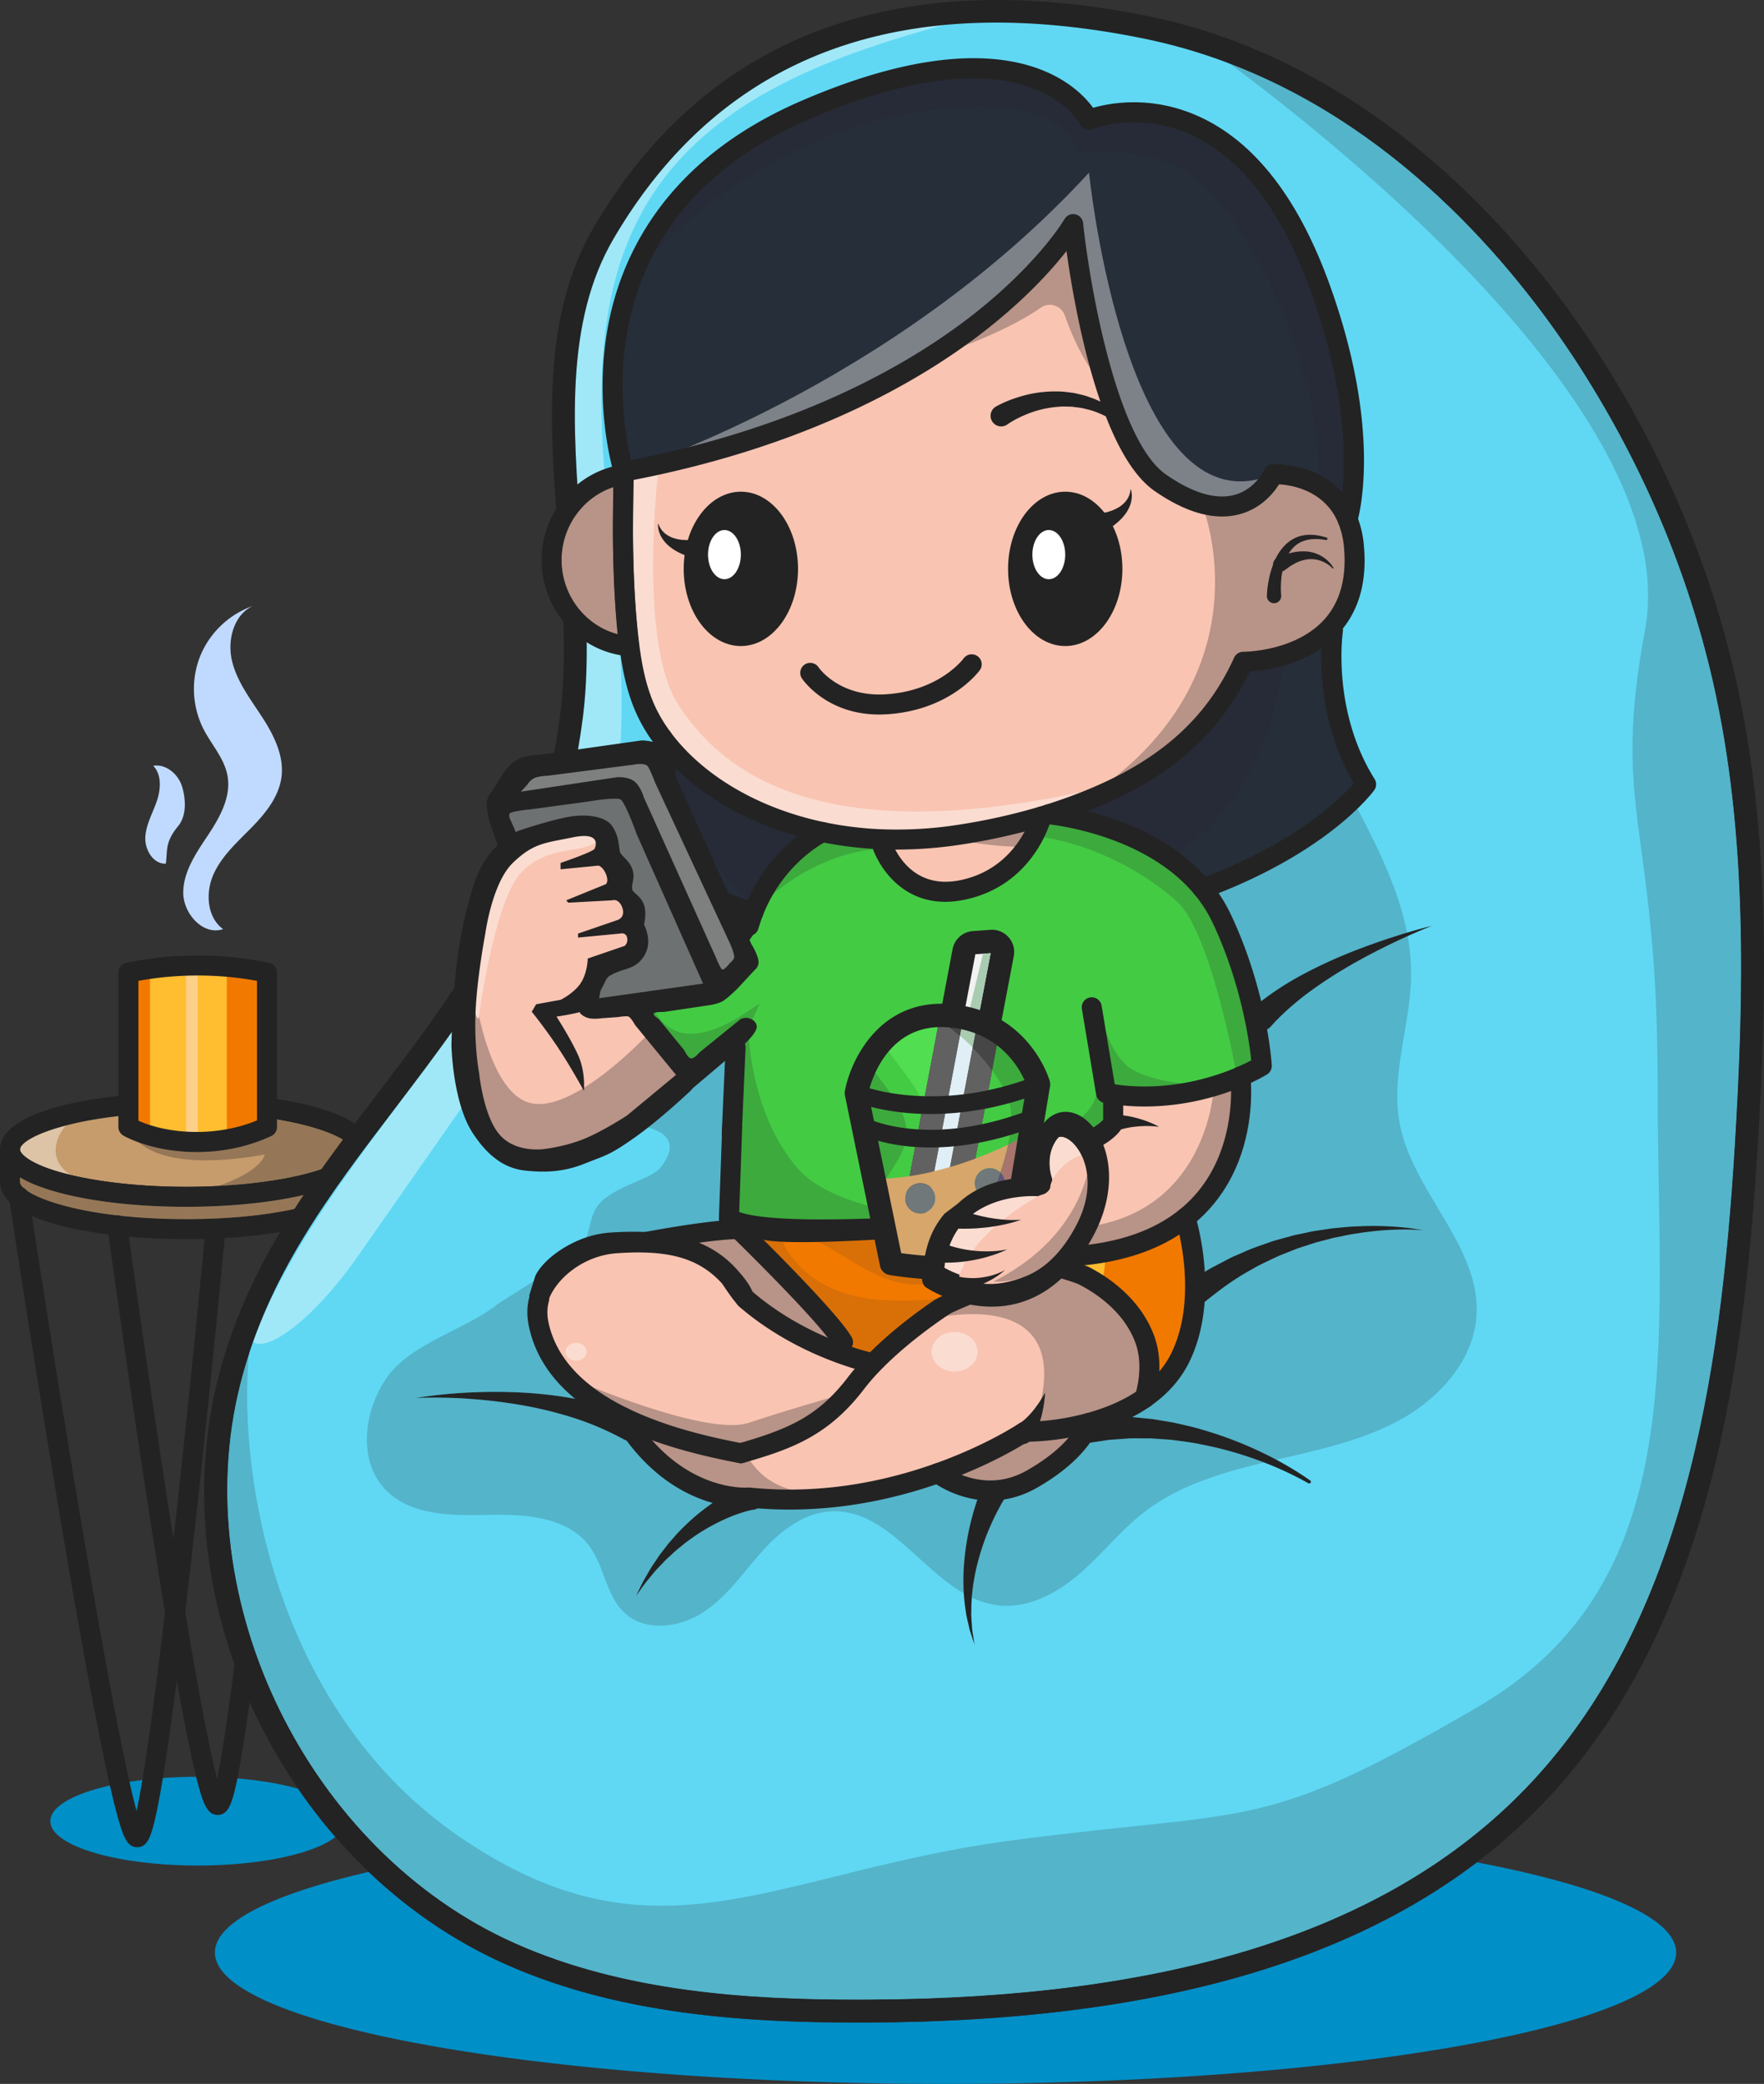 <svg xmlns="http://www.w3.org/2000/svg" width="2402" height="2837.102"><rect width="100%" height="100%" fill="#333333" stroke="none"/><path d="M269.216 2539.804c-110.816 0-200.65-27.041-200.65-60.394 0-33.149 88.73-60.064 198.6-60.392a694.35 694.35 0 001.972 7.693c8.031 30.462 13.878 44.05 27.244 44.05 13.791 0 19.106-13.839 25.794-44.852l.986-4.688c31.342 2.629 59.59 7.49 82.746 13.974a720.941 720.941 0 0050.816 65.767c-28.839 22.711-101.911 38.841-187.508 38.841m26.384-118.389a79.746 79.746 0 01-.5-1.9c.29.019.6.028.9.039-.136.628-.271 1.247-.4 1.865M1287.516 2837.101c-549.441 0-994.864-80.07-994.864-178.84 0-41.383 78.175-79.479 209.427-109.788 54.778 52.237 117.267 94.72 185.15 125.134 154.969 69.439 329.179 79.963 481.1 79.963q6.8 0 13.542-.028c365.5-1.421 638.058-72.927 829.038-218.069 168.321 32.038 271.487 75.239 271.487 122.787 0 98.77-445.431 178.84-994.879 178.84" fill="#008fc7"/><path d="M492.952 1565.197a17.174 17.174 0 01-.7 4.86v.077c-1.678 5.948-6.427 11.678-13.738 17.051-33.512 24.632-121.727 42.217-225.253 42.217s-191.7-17.584-225.2-42.217c-9.34-6.852-14.438-14.252-14.438-21.987 0-35.461 107.291-64.213 239.642-64.213s239.689 28.751 239.689 64.213" fill="#c69c6d"/><path d="M96.434 1599.708c-26.852-6.412-47.957-14.417-60.318-23.514-5.554-4.068-8.871-8.188-8.871-11 0-8.917 21.494-22.208 62.618-32.922-11.505 12.608-17.9 30.823-11.758 46.578 3.482 8.937 10.217 15.637 18.328 20.861" fill="#ddc4a7"/><path d="M253.257 1514.606c-146.242 0-226.02 33.417-226.02 50.588 0 2.81 3.315 6.927 8.87 11 31.715 23.317 121 39.6 217.15 39.6 96.181 0 185.488-16.282 217.181-39.589 6.225-4.567 8.048-7.893 8.575-9.4.055-.2.1-.394.165-.581a3.682 3.682 0 00.153-1.032c0-17.171-79.8-50.588-226.074-50.588m0 128.414c-104.627 0-196.193-17.609-233.269-44.859-13.261-9.725-19.993-20.814-19.993-32.967 0-53.487 131.286-77.836 253.262-77.836 122 0 253.311 24.35 253.311 77.836a30.7 30.7 0 01-1.02 7.861c-.055.262-.121.5-.187.768-2.481 8.815-8.8 17.005-18.8 24.337-37.063 27.25-128.652 44.859-233.309 44.859" fill="#232323"/><path d="M492.869 1610.839c-3.265 34.674-109.313 62.533-239.6 62.533-132.351 0-239.642-28.763-239.642-64.2v-43.979c0 7.74 5.1 15.133 14.438 21.988 33.507 24.636 121.69 42.225 225.2 42.225s191.742-17.589 225.25-42.225c7.319-5.376 12.055-11.1 13.746-17.051l.577 36.972.031 3.738" fill="#c69c6d"/><path d="M253.263 1659.76a821.97 821.97 0 01-90.479-4.724 13.139 13.139 0 00-3.124-.371h-.067c-86.293-10.021-132.35-32.451-132.35-45.5v-6.213c40.859 24.512 127.672 40.069 226.021 40.069 60.314 0 116.3-5.852 160-16.029q-6.285 9.41-12.405 18.936c-36.877 8.031-86.344 13.832-147.592 13.832M296.549 1614.68c60.587-20.393 64.055-42.863 64.055-42.863-31.893 5.632-58.324 7.926-80.244 7.926-97.517 0-105.513-45.459-105.513-45.459 20.564 10.9 48.17 18.24 78.4 20.028v10.885h15.976v-10.465c31.09-.2 64.036-6.342 94.367-20.447v-12.446c51.132 7.311 86.06 18.993 103.3 29.566q-15 20.219-29.49 40.569c-34.281 11.618-84.918 19.865-140.844 22.707" fill="#957757"/><path d="M466.884 1551.407c-17.246-10.575-52.172-22.252-103.293-29.561v-7.452h36.253c.616-.01 1.221-.021 1.827-.021 30.557 0 60.022 17.418 73.148 26.372q-3.973 5.335-7.936 10.662M27.241 1602.955v6.212c0 17.168 79.779 50.594 226.021 50.594 143.912 0 222.883-32.06 225.983-49.693l-.095-7.007c-40.919 24.449-127.638 39.956-225.888 39.956-98.348 0-185.161-15.559-226.021-40.062m226.021 84.051C131.286 1687.006 0 1662.639 0 1609.167v-43.972a13.621 13.621 0 0113.621-13.624 13.621 13.621 0 0113.62 13.624c0 2.813 3.315 6.932 8.871 11.006 31.715 23.317 121 39.585 217.15 39.585 96.176 0 185.487-16.268 217.177-39.585 6.774-4.963 8.341-8.467 8.7-9.747a13.6 13.6 0 0114.86-9.822 13.631 13.631 0 0111.876 13.287l.613 40.783a12.266 12.266 0 01-.052 1.408c-4.858 51.461-134.646 74.9-253.175 74.9" fill="#232323"/><path d="M174.847 1324.141v210.155c44.754 23.7 122.9 30.6 188.742 0v-210.155c-63.784-13.06-126.691-12.89-188.742 0" fill="#ffbd30"/><path d="M269.212 1565.207h-15.974v-10.884c4.737.286 9.539.423 14.381.423.531 0 1.063 0 1.595-.009v10.471" fill="#bfad9a"/><path d="M267.622 1554.733c-4.841 0-9.644-.145-14.38-.421v-239.608h15.975v240.029h-1.6" fill="#fdd089"/><path d="M308.883 1545.419v-226.4l54.709 5.117v210.146l-54.709 11.135M204.258 1545.418l-29.41-11.135v-210.146l29.41-5.116v226.4" fill="#f27900"/><path d="M188.47 1525.778c40.054 17.948 104.812 22.913 161.494-.4v-189.99a450.779 450.779 0 00-161.494-.024zm79.559 42.671c-39.194 0-74.841-9.035-99.558-22.125a13.616 13.616 0 01-7.243-12.033v-210.143a13.638 13.638 0 0110.853-13.347 478.394 478.394 0 01194.245 0 13.625 13.625 0 0110.881 13.347v210.146a13.628 13.628 0 01-7.876 12.35c-33.362 15.518-68.569 21.809-101.3 21.809M186.813 2514.86c-13.236 0-18.917-12.458-28.273-47.568-6.1-22.868-13.593-56.383-22.281-99.593-14.57-72.443-32.767-173.422-54.1-300.113-36.29-215.572-69.519-433.95-69.849-436.131a13.615 13.615 0 0111.42-15.51 13.623 13.623 0 0115.51 11.41c43.04 283.206 115.492 724.668 146.748 838.206 24.22-110.678 68.775-526.665 93.97-793.455a13.634 13.634 0 0114.839-12.286 13.624 13.624 0 0112.277 14.846c-.194 2.07-19.822 209.444-42.675 414.158-13.434 120.307-25.34 216.22-35.4 285.031-6 41.072-11.415 72.927-16.094 94.682-7.025 32.664-12.2 46.321-26.1 46.321" fill="#232323"/><path d="M296.374 2470.765c-13.36 0-19.212-13.589-27.241-44.05-5.469-20.741-12.04-51.115-19.539-90.266-12.555-65.581-27.943-156.979-45.743-271.634-30.282-195.076-57.428-392.69-57.7-394.668a13.628 13.628 0 0111.645-15.347 13.628 13.628 0 0115.343 11.652c34.764 253.465 94.155 648.273 122.453 754.966 23.3-107.823 64.1-504.628 86.924-759.208a13.628 13.628 0 0114.789-12.353 13.625 13.625 0 0112.342 14.789c-.179 1.987-18.044 200.808-39.173 397.094-12.422 115.374-23.526 207.33-32.992 273.317-5.672 39.4-10.815 69.971-15.308 90.856-6.69 31.011-12 44.852-25.8 44.852" fill="#232323"/><path d="M778.337 973.869c-51.889 417.658-380.439 568.18-466.25 906.427-77.015 303.559 92.42 649.572 381.51 779.1 151.308 67.8 322 79.23 488.219 78.572 321.486-1.247 668.38-55.8 895.121-280.356 230.6-228.376 281.365-575.25 300.912-896.816 12.925-212.713 17.327-428.526-30.17-636.425-34.936-152.87-97.739-299.295-182.474-431.892-138.9-217.288-349.258-403.114-604.47-455.2-255.213-52.1-557.748-29.34-738.773 279.954-109.14 186.472-17.077 442.977-43.625 656.629" fill="#60d8f4"/><path d="M353.73 1829.56a15.582 15.582 0 01-9.191-2.59c42.592-120 146.6-256.062 223.773-357.363 33.275-43.693 77.089 14.239 77.089 14.239q-78.643 112.609-157.287 225.21c-53.986 77.274-108.377 120.5-134.384 120.5m186.932-332.3s239.363-410.686 253.127-521.475c4.649-37.46 5.721-76.333 4.89-115.682a137.77 137.77 0 0023.755 11.337 109.773 109.773 0 0021.561 6.563c6.466 113.875 1.508 228.145-37.728 334.3-6.062 16.392-134.658 253.813-186.915 301.967m167.992-837.634c-8.68-125.154-10.864-250.885 48.05-351.529 102.414-174.988 252.89-272.269 449.089-291.012-154.527 42.6-312.732 100.964-397.78 233.736-71.535 111.685-73.787 248.835-63.041 383.9a147.145 147.145 0 00-12.42 7.2 116.386 116.386 0 00-23.9 17.708" fill="#a0e8f8"/><path d="M898.363 2213.219c-16.7 0-32.8-4.619-45.54-15.326-28.015-23.554-29.187-65.815-51.492-94.528-26.982-34.734-76.541-41.123-122.216-41.123-3.874 0-7.721.039-11.519.126-8.487.173-17.145.347-25.853.347-41.21 0-83.432-3.943-112.686-30.625-42.668-38.89-35.111-109.362-2.4-156.467s107.387-64.951 152.454-101.2c2.149-1.727 50.4-30.839 104.5-68.084 22.911-15.772 14.475-48.7 33.469-68.676 21.735-22.86 69.872-32.654 81.828-47.545 46.307-57.675-46.091-59.43-46.091-59.43l149.076-108.3 38.112 252.25-307.76 120.758c.311 2.6.745 5.25 1.334 7.956 10.11 47.183 41.684 82.311 83.5 108.716q-13.324-3.642-26.781-6.333a558.977 558.977 0 00-75.092-9.586q-20.63-1.187-41.19-1.18-16.9 0-33.729.794a659.6 659.6 0 00-74.047 7.528q12.479-.566 24.953-.551c16.37 0 32.723.667 49 1.777a704.822 704.822 0 0172.936 9.017 537.111 537.111 0 0170.482 17.609 400.184 400.184 0 0165.3 28.221l.559.3a16.664 16.664 0 001.838.852 17.545 17.545 0 006.436 1.227 17.7 17.7 0 006.426-1.217c13.1 17.638 36.522 40.088 78.01 59.958a179.5 179.5 0 0044.255 15.424c-7.186 4.262-14.17 8.726-20.8 13.6a290.107 290.107 0 00-40.955 35.672c-3.219 3.12-6.011 6.676-9.026 9.982-2.967 3.354-5.932 6.677-8.592 10.282l-8.156 10.555c-2.58 3.623-5 7.353-7.49 11.009-5.16 7.17-9.259 15.057-13.742 22.584-4.292 7.666-7.867 15.7-11.781 23.465 5.19-7.043 9.993-14.293 15.434-21.039 5.625-6.618 10.805-13.512 16.952-19.579 2.986-3.1 5.886-6.262 8.912-9.289l9.441-8.706c3.054-2.968 6.4-5.624 9.712-8.3 3.354-2.62 6.476-5.48 9.984-7.876a267.453 267.453 0 0142.874-26.258 240.031 240.031 0 0122.691-9.79c3.847-1.326 7.676-2.745 11.507-3.807a98.985 98.985 0 015.685-1.585c.944-.234 1.889-.5 2.767-.668.86-.183 1.889-.427 2.328-.454a18.668 18.668 0 004.555-.9 17.747 17.747 0 0011.269-11.434c8.638.532 17.073.754 25.172.754a453.246 453.246 0 0080.828-7.123 630.4 630.4 0 00130.917-31.323s14.425 16.16 51.574 21.659c2.328.412 4.742.771 7.2 1.053-.808 2.01-1.551 3.99-2.311 6.05a299.388 299.388 0 00-4.639 13.49c-2.919 9-5.365 18.1-7.609 27.215a350.614 350.614 0 00-8.553 55.406 257.846 257.846 0 00-.2 38.7c-60.8-34.954-106.253-111.726-175.913-111.726-1.99 0-4 .056-6.022.19-37.892 2.387-69.644 28.4-94.393 56.325s-46.21 59.553-77.522 80.367c-17.4 11.57-39.266 18.809-60.179 18.809m472.5-27c-3.172 0-6.361-.145-9.549-.453a113.828 113.828 0 01-37.977-10.767 248.913 248.913 0 016.58-41.837 328.845 328.845 0 0116.231-49.955c3.424-8.042 7-15.976 10.966-23.669 1.973-3.865 3.98-7.664 6.107-11.384 2.058-3.634 4.386-7.548 6.376-10.5a18.8 18.8 0 001.416-2.551 17.413 17.413 0 001.518-8.571c.271-.078.541-.145.811-.223a118.184 118.184 0 0031.852-12.612c32.646-18.623 51.929-36.956 63.147-51.018a17.521 17.521 0 008.841 2.4 17.516 17.516 0 002.631-.2l1.333-.2 18.794-2.812 9.431-1.43c3.154-.376 6.326-.484 9.515-.744l19.1-1.364c2.328-.056 4.673-.065 7-.065 1.754 0 3.492 0 5.247.009s3.509.017 5.264.017h1.686l9.65.011 9.634.647c6.412.493 12.872.791 19.3 1.42 12.788 1.712 25.694 3.112 38.414 5.829a499.72 499.72 0 0175.531 20.593q5.9 2.118 11.725 4.377c-57.546 13.772-115.616 31.052-162.078 66.531-32.222 24.614-57.327 56.855-87.762 83.529-28.056 24.6-63.4 44.987-100.735 44.987m366.992-198.892q-11.593-6.16-23.485-11.782a515.343 515.343 0 00-75.531-28.575c-12.923-4.068-26.2-6.842-39.478-9.916-6.68-1.3-13.428-2.292-20.16-3.451l-10.106-1.652-10.21-1.014c-6.816-.638-13.632-1.411-20.5-1.913l-20.649-.523c-1.3-.019-2.615-.058-3.948-.1a206.656 206.656 0 0025.053-12.99 198.646 198.646 0 0019.772-12.118l.034-.039c.067-.212.337-1.016.725-2.33-.388 1.314-.658 2.118-.725 2.33 20.127-14.015 37.319-32.066 48.605-55.146 10.847-22.216 16.431-46.029 18.777-69.043h.134a17.455 17.455 0 0011.035-3.925l.893-.721c20.465-16.577 41.688-32.8 65.222-45.436 11.423-6.966 23.687-12.312 35.8-18.139 6.089-2.8 12.45-5.016 18.676-7.565l9.413-3.714 9.617-3.112c6.444-1.969 12.805-4.426 19.367-6.01l19.689-5.133 19.975-4.087c6.7-1.284 13.445-2.136 20.177-3.227a417.387 417.387 0 0156.3-4.05c8.571 0 17.142.309 25.712.986a372.691 372.691 0 00-68.259-5.879c-4.808 0-9.651.08-14.476.215-6.917.378-13.9.521-20.852 1.1l-20.836 2-20.751 3.115c-6.967.925-13.732 2.734-20.634 4.065l-10.323 2.175-10.174 2.8c-6.765 1.96-13.649 3.6-20.345 5.838-13.295 4.714-26.86 9.017-39.715 15.056l-9.785 4.251a98.533 98.533 0 00-9.652 4.569l-18.913 9.974c-6.462 3.142-12.367 7.132-18.44 10.939l-5.01 3.2c2.159-59.551-14.931-78.223-15.05-78.339-.388-1.334-.607-2.04-.607-2.04-26.234 21.018-61.41 37.981-108.5 46.766 47.086-8.785 82.262-25.748 108.5-46.766a187.2 187.2 0 0034.248-35.594 103.814 103.814 0 0011.034-16.74 208.7 208.7 0 0017.276-37.781c17.343-44.42 16.533-71.834 13.208-86.546a155.187 155.187 0 00-.978-15.537v-.053c18.575-7.93 29.153-14.543 29.153-14.543s-.051-.961-.2-2.767l7.018-4.046s-1.636-16.332-6.007-40.963a17.518 17.518 0 0011.406-5.8l.168-.2c13.667-15.354 29.624-29.476 46.6-42.617a603.724 603.724 0 0154.1-36.154c18.812-11.185 38.231-21.477 57.987-31.211q13.664-6.681 27.532-12.954a284.041 284.041 0 014.69 53.19c-.658 67.941-28.174 135.625-15.419 202.418 17.8 93.209 111.027 167.449 104.429 262.026-4.184 60.072-50.021 111.237-104.025 140.927-51.709 28.412-110.707 40.909-168.573 54.312m-610.252-63.958a218.18 218.18 0 0016.752-15.57 218.18 218.18 0 01-16.752 15.57m336.357-192.043h-.016l-14-166.017v-.016l12.232 144.925 3.02-.27c1.114-.087 2.228-.175 3.308-.27-1.08.1-2.193.183-3.308.27l-3.02.27 1.788 21.107m247.715-363.675c-11.878-51.725-33.218-117.541-69.609-157.388 118.349-41.467 175.491-91.087 200.678-120.037 30.352 57.4 60.9 117 73.135 179.556q-15.056 4.5-29.979 9.518c-21.055 7.1-41.974 14.878-62.575 23.685a626.891 626.891 0 00-60.668 29.863 386.276 386.276 0 00-50.983 34.8" fill="#54b4ca"/><path d="M1356.522 30.751c-231.72 0-406.519 98.53-521.128 294.361-66.24 113.144-55.242 258.018-44.611 398.112 6.405 84.48 13.038 171.845 3.006 252.575-29.293 235.763-144.561 387.086-256.038 533.437-89.038 116.88-173.127 227.285-210.578 374.891-74.618 294.114 92.614 635.528 372.785 761.069 154.2 69.091 330.173 77.874 481.8 77.218 409.178-1.595 698.42-91.83 884.213-275.86 227.317-225.112 277.368-574.558 296.336-886.7 12.5-205.727 17.558-424.69-29.813-632.012-34.147-149.429-94.842-293.092-180.411-426.959-89.782-140.454-286.378-385.452-594.466-448.345q-106.737-21.8-201.093-21.789m-188.2 2722.819c-151.917 0-326.127-10.523-481.094-79.963-143.131-64.13-262.331-181.923-335.654-331.652-73.352-149.786-92.729-315.094-54.575-465.483 39.005-153.761 124.971-266.622 215.989-386.114 108.966-143.049 221.643-290.988 249.9-518.408l15.445 1.935-15.445-1.935c9.645-77.646 3.141-163.418-3.161-246.364-10.988-144.874-22.353-294.646 48.787-416.2 84.544-144.451 202.526-239.533 350.662-282.59 117.161-34.065 253.32-35.66 404.663-4.757 123.627 25.216 242.174 81.981 352.375 168.659 98.107 77.2 188.755 178.656 262.089 293.413 87.5 136.909 149.589 283.88 184.523 436.814 48.257 211.131 43.2 432.766 30.538 640.821-19.311 318.006-70.733 674.438-305.488 906.926-191.9 190.058-488.257 283.233-906.009 284.868-4.493.02-9.017.026-13.547.026" fill="#232323"/><path d="M1167.126 2722.437c-148.225 0-317.911-10.372-467.168-77.247-280.171-125.542-447.4-466.955-372.785-761.074q5.19-20.435 11.519-39.939c-15.162 179.9 44.553 491.222 287.874 657.062 102.357 69.756 188.522 93.291 273.977 93.291 139.756 0 277.6-62.927 481.222-89.494 328.15-42.811 334.452-8.987 629.052-180.222 294.581-171.224 246.331-490.342 246.331-847.585s-63.906-368.656-17.2-619.352c53.553-287.535-418.385-662.249-565.987-771.528 241.849 92.014 400.219 292.643 478.121 414.526 85.576 133.884 146.272 277.533 180.409 426.977 47.367 207.3 42.338 426.271 29.831 632-18.987 312.141-69.016 661.586-296.343 886.7-185.811 184.032-475.029 274.266-884.218 275.863-4.863.017-9.722.027-14.632.027" fill="#54b4ca"/><path d="M1165.03 2750.365c-321.719-.009-607.824-113.982-768.939-351.612-207.123-305.489-44.6-630.437-44.6-630.437-5.926 21.06-10.342 46.729-12.8 75.856q-6.32 19.541-11.521 39.944c-74.619 294.114 92.616 635.53 372.786 761.07 149.258 66.876 318.945 77.25 467.168 77.25 4.909 0 9.769-.011 14.632-.029 409.174-1.6 698.409-91.832 884.216-275.863 227.333-225.112 277.357-574.558 296.332-886.7 12.511-205.723 17.55-424.7-29.8-632.008-34.155-149.419-94.851-293.087-180.413-426.975-77.912-121.869-236.267-322.5-478.126-414.523-27.078-20.04-43.245-31.148-43.245-31.148 420.414 160.684 583.631 522.3 583.631 522.3 107.993 107.992 136.2 412.51 171.122 664.943 34.924 252.464-48.542 739.925-152.94 996.775s-354.814 400.831-785.228 483.5c-95.622 18.37-190.394 27.669-282.274 27.658" fill="#232323"/><path d="M1949.722 1260.472c-20.587 8.113-40.7 17.249-60.48 26.925-19.768 9.727-39.187 20.029-57.98 31.205a601.612 601.612 0 00-54.114 36.157c-16.985 13.149-32.931 27.272-46.59 42.625l-.183.2a17.568 17.568 0 01-24.785 1.449 17.572 17.572 0 01-1.448-24.8 16.6 16.6 0 011.646-1.613c17.987-15.52 37.208-28.323 56.878-39.777a626.452 626.452 0 0160.678-29.855c20.59-8.8 41.506-16.572 62.572-23.683 21.082-7.06 42.331-13.5 63.806-18.828M566.244 1903.291a660.852 660.852 0 0174.045-7.528 717.758 717.758 0 0174.924.385 559.238 559.238 0 0175.092 9.594 429.508 429.508 0 0173.878 22.112 17.54 17.54 0 019.9 22.765 17.545 17.545 0 01-22.765 9.9 17.249 17.249 0 01-1.838-.849l-.563-.306a400.275 400.275 0 00-65.3-28.22 539.374 539.374 0 00-70.479-17.607 705.892 705.892 0 00-72.939-9.011 654.62 654.62 0 00-73.956-1.235M1938.034 1674.927c-27.463-2.155-54.973-.62-82 3.063-6.734 1.092-13.5 1.943-20.189 3.229l-19.972 4.087-19.68 5.132c-6.572 1.586-12.931 4.04-19.368 6.01l-9.618 3.114-9.422 3.713c-6.227 2.548-12.584 4.763-18.682 7.564-12.107 5.83-24.365 11.175-35.8 18.142-23.53 12.631-44.751 28.858-65.218 45.431l-.883.725a17.569 17.569 0 01-24.71-2.579 17.569 17.569 0 012.587-24.712 18.938 18.938 0 011.656-1.18l18.157-11.529c6.062-3.809 11.976-7.8 18.434-10.94l18.926-9.973a94.186 94.186 0 019.634-4.552l9.8-4.253c12.85-6.041 26.4-10.342 39.69-15.058 6.7-2.241 13.6-3.875 20.35-5.836l10.176-2.8 10.323-2.175c6.9-1.333 13.666-3.141 20.631-4.068l20.762-3.111 20.841-2c6.948-.581 13.914-.725 20.843-1.1 27.792-.823 55.631.606 82.734 5.663M1781.448 2019.272a463.841 463.841 0 00-71.73-32.482 498.838 498.838 0 00-75.53-20.595c-12.715-2.716-25.629-4.117-38.421-5.827-6.426-.629-12.884-.927-19.3-1.422l-9.624-.648-9.64-.009c-2.333.009-4.65 0-6.968-.02-4.093-.018-8.172-.037-12.234.059l-19.111 1.363c-3.182.261-6.366.367-9.518.744l-9.423 1.43-18.786 2.812-1.343.2a17.553 17.553 0 01-19.96-14.757 17.543 17.543 0 0114.754-19.957c.54-.076 1.112-.135 1.652-.163l20.764-1.131 10.351-.542c3.46-.087 6.921.115 10.35.165l20.656.521c6.86.5 13.672 1.276 20.485 1.914l10.228 1.015 10.119 1.653c6.72 1.159 13.471 2.144 20.146 3.45 13.271 3.073 26.556 5.847 39.487 9.916a516.231 516.231 0 0175.53 28.577 470.419 470.419 0 0169.612 39.964 2.263 2.263 0 01.556 3.169 2.278 2.278 0 01-2.981.677l-.123-.078M1369.606 2037.655c-1.979 2.947-4.319 6.861-6.376 10.5-2.118 3.72-4.135 7.519-6.1 11.384-3.958 7.693-7.553 15.627-10.966 23.668a327.864 327.864 0 00-16.244 49.955 261.55 261.55 0 00-7.2 52.487l-.206 13.4c.206 4.447.583 8.892.868 13.385l.451 6.736 1.072 6.649 2.147 13.4-4.293-12.911-2.146-6.505-1.565-6.658c-1.008-4.447-2.135-8.91-3.065-13.415l-2.005-13.646a274.242 274.242 0 01-1.369-55.523 351.748 351.748 0 018.547-55.406c2.236-9.113 4.694-18.217 7.617-27.213a295.19 295.19 0 014.628-13.493c1.709-4.58 3.324-8.784 5.6-13.8l.013-.028a17.564 17.564 0 0123.25-8.765 17.582 17.582 0 018.769 23.262 20.835 20.835 0 01-1.423 2.552M1024.202 2055.691c-.447.033-1.482.273-2.342.458-.872.163-1.832.436-2.767.664-1.865.458-3.77 1-5.687 1.591-3.825 1.057-7.66 2.484-11.506 3.8a237.679 237.679 0 00-22.684 9.795 266.744 266.744 0 00-42.876 26.259c-3.507 2.4-6.635 5.252-9.99 7.878-3.312 2.669-6.656 5.327-9.707 8.3l-9.448 8.706c-3.018 3.029-5.916 6.188-8.9 9.283-6.156 6.069-11.331 12.966-16.952 19.579-5.448 6.755-10.253 14-15.439 21.04 3.911-7.758 7.5-15.8 11.778-23.458 4.49-7.528 8.587-15.417 13.751-22.586 2.494-3.65 4.9-7.387 7.485-11l8.159-10.557c2.66-3.606 5.623-6.929 8.586-10.286 3.018-3.3 5.808-6.864 9.033-9.98a290.33 290.33 0 0140.944-35.672 268.923 268.923 0 0123.185-15.014c4.086-2.233 8.128-4.543 12.421-6.591a128.462 128.462 0 016.505-3.051c1.122-.49 2.179-.992 3.4-1.471s2.234-.937 3.9-1.482l2.354-.807a17.814 17.814 0 0122.531 11.19 17.784 17.784 0 01-11.2 22.521 18.053 18.053 0 01-4.533.894" fill="#232323"/><path d="M1480.767 164.982s-120.843-155.8-394.123-10.766-252.152 321.655-252.152 389.012 22.063 238.577 22.063 300.845 52.147 173.183 52.147 173.183 11.675 88.147-42.8 125.8c0 0 126.707 194.581 601.152 111.518 330.875-57.935 393.141-188.679 393.141-188.679s-63.068-106.592-45.146-207.986c17.9-101.4 56.833-190.886 12.068-369.906-44.744-179.021-145.92-385.262-346.35-323.018" fill="#262e3a"/><path d="M1843.592 743.768c4.942 53.33-10.463 88.55-33.071 111.815-44.722 46.035-117.648 45.378-117.648 45.378-46.2 102.044-128.969 164.647-264.7 207.6h-.037a324.953 324.953 0 01-9.9 3.046 831.367 831.367 0 01-108.7 24.321 554.354 554.354 0 01-111.012 6.617 487.369 487.369 0 01-78.505-9.734c-99.615-20.767-175.78-70.977-218.042-128.113v-.038a226.2 226.2 0 01-14.672-22.442c-15.4-27.056-24.945-58.688-30.742-106.364-5.8-47.783-7.856-99.982-8.292-144.687a1829.78 1829.78 0 01-.037-25.45 2009.52 2009.52 0 011.167-59.745l-.154.055c.079-1.37.116-2.7.154-3.939 468.941-87.565 611.932-337.009 611.932-337.009s30.354 291.012 118.688 352.2c113.838 78.8 153.709-11.686 153.709-11.686s74.495-3.3 101.186 61.405a125.469 125.469 0 018.677 36.771M1689.008 1465.751c.357 2.765 14.514 120.879-74.8 192.209-33.271 26.651-80.908 46.784-149.009 52l-3.034.269-12.213-144.931c55.408-15.44 65.845-36.307 65.845-36.307v-39.266c74.556 10.9 138.142-8.954 173.209-23.977M1558.62 1822.797c14.232 38.109.581 78.778.028 80.45l-.028.039c-22.845 15.993-49.465 26.732-75.353 33.776a347.78 347.78 0 01-88.1 12.217s-44.913 30.471-118.229 56.39c-66.515 23.543-156.4 43.317-257.311 33.121 0 0-99.627 9.219-171.432-109.468 49.425 24.2 107.606 39.189 160.609 49.142 67.25-19.221 112.431-37.43 156.764-95.34a300.528 300.528 0 0123.184-26.747c48.1-49.85 111.073-88.057 111.073-88.057h167.257l-3.111-36.962c2.136.806 70.828 27.626 94.649 91.438" fill="#f9c4b2"/><path d="M1483.265 1937.068a52.266 52.266 0 01-4.557 10.273c-7.6 13.849-26.974 39.808-73.513 66.355-68.264 38.908-128.266-8.021-128.266-8.021 73.311-25.919 118.217-56.39 118.217-56.39a347.928 347.928 0 0088.118-12.217M1418.238 1111.614v.039s-21.122 82.651-108.7 100.157c-87.552 17.521-111.023-69.259-111.023-69.259a554.841 554.841 0 00111.023-6.614 835.43 835.43 0 00108.7-24.323M1120.014 1768.329s23.042 40.893 34.295 77.827c-34.41-11.6-89.51-35.1-139.132-77.827h104.837" fill="#f9c4b2"/><path d="M1188.203 1855.878a318.644 318.644 0 01-33.893-9.726c-34.4-11.6-89.515-35.1-139.125-77.832q-9.62-8.222-18.911-17.507c-72.974-72.963-239.8-61.1-262.062 17.507-2.994 10.5-3.383 22.188-.624 35.024 12.485 58.3 57.743 98.193 114.6 125.981 49.421 24.2 107.6 39.187 160.616 49.138 67.247-19.218 112.423-37.431 156.75-95.341a305.352 305.352 0 0123.188-26.738l-.543-.506M848.232 705.724c-.038 8.1-.038 16.625.039 25.452.32 45.531 2.338 99.391 8.292 148.584-59.029-4.825-105.458-55.506-105.458-117.306 0-59.183 42.649-108.216 98.143-116.431-.466 14.994-.977 35.686-1.016 59.7" fill="#f9c4b2"/><path d="M1614.228 1657.946s33.889 106.473-6.97 190.153c-11.291 23.08-28.482 41.134-48.6 55.147.54-1.673 14.183-42.34-.043-80.446-23.825-63.815-92.511-90.635-94.643-91.452l-1.8-21.136 3.022-.262c68.116-5.216 115.749-25.344 149.027-52" fill="#ffbd30"/><path d="M1450.487 669.416c43.015 0 77.839 47.045 77.839 105.064 0 58.067-34.824 105.079-77.839 105.079-42.981 0-77.823-47.012-77.823-105.079 0-58.019 34.841-105.064 77.823-105.064" fill="#232323"/><path d="M1428.121 721.606c12.367 0 22.369 14.988 22.369 33.5 0 18.483-10 33.468-22.369 33.468-12.338 0-22.371-14.985-22.371-33.468 0-18.513 10.033-33.5 22.371-33.5" fill="#fff"/><path d="M1120.018 1768.319h179.8s-62.978 38.223-111.078 88.068l-.536-.5a319.757 319.757 0 01-33.895-9.741c-11.249-36.925-34.294-77.829-34.294-77.829" fill="#efc03c"/><path d="M1663.675 1250.743a196.087 196.087 0 00-26.029-41.021c-72.584-88.222-206.294-100.824-209.5-101.139h-.029a353.279 353.279 0 01-9.9 3.037v.045s-21.126 82.645-108.687 100.162-111.02-69.275-111.02-69.275a486 486 0 01-78.494-9.73s-63.683 29.819-94.343 109.621c1.774.571 3.578 1.113 5.382 1.654-13.262 20.961-29.353 53.713-44.629 103.936-3.746 12.313-108.164 8.517-110.959 21.21-2.613 11.867 34.01 63.591 61.971 80.256 16.7 9.952 30.53-14.1 29.679-7.075-1.448 11.957 30.03-15.587 29.227-4.3-4.484 63.058 0 222.107 0 222.107s297.449 47.379 453.6-9.244c13.069-4.739-11.363-80.488 0-85.681 55.412-15.458 65.833-36.314 65.833-36.314v-39.261c74.569 10.9 138.16-8.962 173.227-23.969v-.045c18.557-7.94 29.142-14.557 29.142-14.557s-5.835-97.289-54.479-200.415" fill="#44cb44"/><path d="M896.478 713.004a28.732 28.732 0 009.516 13.592 37.259 37.259 0 0014.125 6.811c4.97 1.447 10.334 1.762 15.527 1.935 2.7-.126 5.3-.158 7.943-.345l7.96-.961.488-.047a13.929 13.929 0 0115.461 12.174 13.9 13.9 0 01-12.19 15.462 13.677 13.677 0 01-5.27-.392l-9.5-2.564c-3.146-.991-6.26-2.2-9.311-3.3-6.119-2.658-12.112-5.568-17.445-9.705a47.708 47.708 0 01-13.26-14.6c-3.13-5.694-4.892-12.018-4.389-18.057a.162.162 0 01.19-.142l.157.142M1539.729 666.09c1.969 5.718 1.793 12.285.144 18.564a47.31 47.31 0 01-9.29 17.394c-4.164 5.334-9.257 9.594-14.543 13.68-2.692 1.809-5.431 3.749-8.233 5.478l-8.585 4.805a13.921 13.921 0 01-18.948-5.318 13.94 13.94 0 015.333-18.964 14.074 14.074 0 014.981-1.65l.53-.081 7.959-1.025c2.6-.448 5.125-1.056 7.786-1.6a62.576 62.576 0 0014.574-5.655 37.155 37.155 0 0012.046-10.058 28.657 28.657 0 005.912-15.5c-.017-.1.064-.161.159-.177l.176.113" fill="#232323"/><path d="M1008.809 669.416c42.984 0 77.823 47.045 77.823 105.064 0 58.067-34.839 105.079-77.823 105.079s-77.838-47.012-77.838-105.079c0-58.019 34.857-105.064 77.838-105.064" fill="#232323"/><path d="M986.459 721.606c12.338 0 22.338 14.988 22.338 33.5 0 18.483-10 33.468-22.338 33.468-12.369 0-22.37-14.985-22.37-33.468 0-18.513 10-33.5 22.37-33.5" fill="#fff"/><path d="M1577.579 1533.992a134.064 134.064 0 00-31.074-.155 112.576 112.576 0 00-14.857 2.479 110.6 110.6 0 00-13.948 4.183l-.03.013a11.863 11.863 0 01-15.181-7.173 11.874 11.874 0 017.172-15.182 11.776 11.776 0 014.252-.694 131.312 131.312 0 0117.168 1.276 130.807 130.807 0 0116.386 3.317 140.994 140.994 0 0130.208 11.653l.058.2-.155.085M1423.056 1896.1a168.755 168.755 0 01-4.788 31.268c-2.725 10.475-6.442 21.1-13.466 31.547l-.621.919a14.128 14.128 0 01-19.6 3.856 14.143 14.143 0 01-3.85-19.6 14.213 14.213 0 014.814-4.431c7.143-4.022 14.245-10.753 20.529-18.333a162.792 162.792 0 0016.982-25.223" fill="#232323"/><path d="M293.666 1266.636c-23.562 0-44.447-26.626-44.138-51.911.348-28.864 18.091-54.15 34.038-78.2 15.946-24.067 31.35-51.788 26.266-80.2-4.242-23.736-21.9-42.479-32.857-63.944a121.351 121.351 0 01-4.455-98.975 121.315 121.315 0 0171.661-68.4c-26.316 12.318-35.023 47.126-28.113 75.344s25.33 51.939 41.13 76.323 29.8 52.419 26.075 81.24c-3.5 27.091-22.006 49.684-41.152 69.178-19.144 19.479-40.222 38.295-51.375 63.234s-9.026 58.5 13.019 74.623a31.05 31.05 0 01-10.1 1.686M224.924 1175.861c-16.645 0-27.917-19.264-27.038-36.085.9-17.1 9.9-32.532 15.518-48.708s7.094-36.166-4.754-48.52a26.38 26.38 0 014.5-.37c16.05 0 30.63 13.873 35.113 29.722 4.89 17.316 5.751 38.88-5.692 52.769-18.472 22.427-14.2 33.381-16.8 51.177-.284.014-.567.014-.848.014" fill="#c0daff"/><path d="M1841.259 557.918c-3.284-21.744-7.895-44.957-14.146-69.924a921.681 921.681 0 00-33.49-107.129c30.929 56.035 43.552 120.395 47.634 177.053M861.38 370.1c43.247-100.562 115.005-170.1 235.762-221.347a776.545 776.545 0 00-10.5 5.472c-131.668 69.866-195 147.082-225.267 215.875m861.928-120.374c-37.337-49.02-84.054-84.481-141.944-93.7 73.443 5.078 108.279 37.513 141.944 93.7m-242.546-84.736s-54.334-70.063-172.521-72.486q7.739-.379 15.084-.37c119.534 0 159.392 70.923 159.392 70.923s4.63-7.231 46.893-8.285a251.389 251.389 0 00-48.847 10.219" fill="#50a2ba"/><path d="M1834.908 707.012a92.862 92.862 0 00-22.055-32.467 72.262 72.262 0 00-18.579-13.93c9.241-108.6-56.789-310.17-156.638-410.016-38.074-38.076-103.539-44.131-141.341-44.131a284.689 284.689 0 00-29.225 1.328s-7.874-62.631-134.31-62.631a497.843 497.843 0 00-62.124 4.259c-261.836 33.072-414.078 232.3-414.078 232.3q2.347-5.892 4.824-11.625c30.268-68.785 93.6-146.01 225.264-215.889a728.876 728.876 0 0110.5-5.451c35.823-15.2 75.959-28.8 120.95-41.121 33.847-9.261 63.776-13.872 90.149-15.141 118.191 2.44 172.521 72.5 172.521 72.5a251.606 251.606 0 0148.858-10.234q4.983-.12 10.706-.12c10.433 0 22.778.334 37.294 1.136 1.27.076 2.5.154 3.752.234 57.882 9.238 104.594 44.7 141.946 93.732 20.844 34.791 41.279 78.709 70.152 130.871.04.1.1.175.137.254a918.687 918.687 0 0133.505 107.135c6.251 24.946 10.861 48.175 14.144 69.918 5.919 82.752-6.349 149.095-6.349 149.095" fill="#272b38"/><path d="M1834.914 707.01l-5.379-5.35c-4.216-10.84-9.66-19.8-16.668-27.125a93.415 93.415 0 0122.047 32.474" fill="#ba948c"/><path d="M1593.037 1168.642c-.075-.061-.183-.122-.274-.184-4.856-3.852-77.2-59.912-147.309-59.912a122.248 122.248 0 00-12.3.593c-2.314-.289-3.883-.441-4.6-.518 3.775-1.2 8.51-2.771 14.038-4.749 124.486-41.9 202.384-101.908 247.389-196.658a322.97 322.97 0 002.894-6.244h.153a201.783 201.783 0 0050.093-7.536l5.8-.852s-10.763 186.928-155.882 276.06" fill="#272b38"/><path d="M1442.583 1103.874c7-2.506 15.281-5.665 24.548-9.569 3.143-1.125 160.926-58.1 222.84-187.1-44.993 94.756-122.889 154.774-247.388 196.669m250.441-202.9a.586.586 0 01-.151-.014 264.012 264.012 0 0032.75-4.893l17.5-2.628a202.715 202.715 0 01-50.1 7.535" fill="#ba948c"/><path d="M1593.032 1168.654s-.085-.072-.27-.2c.1.056.2.128.286.184-.016 0-.016 0-.016.014m-174.8-57.006s3.711-.941 10.317-3.04c.729.086 2.3.242 4.608.529a110.418 110.418 0 00-14.925 2.511" fill="#6e953b"/><path d="M1028.613 1235.217c-80.688-62.354-112.239-183.788-118.627-212.021 42.031 53.354 93.409 67.844 95.7 68.467.125.069.25.136.375.194 34.758 21.291 72.31 34.825 110.8 42.557-.76.387-1.507.787-2.253 1.175a8170.239 8170.239 0 01-11.323-2.767c-44.7 17.878-62.811 66.5-69.2 90.491-1.894 3.83-3.734 7.8-5.476 11.9" fill="#272b38"/><path d="M1006.061 1091.863c-.122-.055-.242-.12-.376-.189a.533.533 0 00.093.014 1.632 1.632 0 00.283.173" fill="#ba948c"/><path d="M1031.056 1237.08a360.137 360.137 0 01-2.443-1.865 218.003 218.003 0 015.479-11.893c-2.228 8.39-3.036 13.758-3.036 13.758" fill="#6e953b"/><path d="M1717.965 1448.386c-.527-6.244-2.141-22.74-6.317-45.826a17.8 17.8 0 005.593.905 15.7 15.7 0 001.718-.077c4.389 24.625 6.018 40.956 6.018 40.956l-7.012 4.042m-12.441-75.546c-8.021-34.848-21-77.944-41.842-122.11a195.008 195.008 0 00-24.716-39.386c1.025-.362 2.081-.724 3.107-1.086 36.384 39.854 57.721 105.672 69.62 157.394a259.018 259.018 0 00-5.911 4.959c-.091.077-.166.151-.258.228" fill="#458898"/><path d="M1717.246 1403.463a17.709 17.709 0 01-5.6-.9 639.352 639.352 0 00-6.124-29.723 3.415 3.415 0 00.258-.225c1.939-1.67 3.911-3.34 5.9-4.964a731.93 731.93 0 017.28 35.739 16.1 16.1 0 01-1.713.075" fill="#232323"/><path d="M1638.949 1211.358a44.004 44.004 0 00-1.311-1.634 215.587 215.587 0 00-17.322-18.649 126.472 126.472 0 0121.751 19.19c-1.019.363-2.082.729-3.118 1.092m-352.528-72.209q9.968-1.185 20.078-2.742-10.121 1.573-20.078 2.742m21.986-3.02c.379-.056.758-.129 1.122-.188a833.086 833.086 0 00108.273-24.187 833.086 833.086 0 01-108.273 24.188c-.364.059-.743.132-1.122.188" fill="#252b33"/><path d="M1286.432 1139.145a.4.4 0 01-.067-.026l34.137-7.107a806.34 806.34 0 0037.764-7.864l59.546-12.4a831.175 831.175 0 01-108.268 24.187 38.43 38.43 0 01-1.128.188c-.638.092-1.276.2-1.9.29q-10.122 1.554-20.084 2.737" fill="#b89387"/><path d="M1398.171 1153.042c-61.752 0-109.691-13.309-111.75-13.894a551.286 551.286 0 0020.071-2.736c.636-.094 1.274-.187 1.913-.293.373-.053.758-.119 1.129-.172a836.315 836.315 0 00108.271-24.188l.425-.094s-2.9 11.344-11.012 26.526c-.252-.012-.373-.012-.373-.012l-8.674 14.863" fill="#b89387"/><path d="M1684.601 1467.595s-34.748-199.828-83.239-241.553c-92.273-79.359-187.437-87.373-194.143-87.854 8.105-15.186 11.005-26.525 11.005-26.525s116.787 21.038 202.039 79.376c.014.013.029.028.045.028a215.816 215.816 0 0117.336 18.661l1.308 1.623a194.676 194.676 0 0124.72 39.394c20.84 44.161 33.814 87.254 41.845 122.091a616.108 616.108 0 016.119 29.728c4.179 23.095 5.788 39.573 6.314 45.829l-33.349 19.2" fill="#3daa3d"/><path d="M1648.466 1622.369a194.254 194.254 0 0011.035-16.751 103.411 103.411 0 01-11.035 16.751m28.321-54.525c12.091-35.169 13.593-68.017 13.191-86.539 3.321 14.7 4.141 42.108-13.191 86.539" fill="#458898"/><path d="M1468.511 1709.682h-.134l-6.214-37.643c182.057-12.042 190.472-189.878 190.472-189.878l31.934-14.54c0-.015.03-.015.045-.029.075.1 3.24 4.3 5.365 13.708.4 18.523-1.1 51.364-13.2 86.539a390.37 390.37 0 01-17.23 37.672.4.4 0 01-.059.118 197.036 197.036 0 01-11.016 16.741c-33.955 42.519-105.286 74.26-153.039 84.115a395.483 395.483 0 01-26.923 3.2" fill="#b89387"/><path d="M1468.701 1709.683h-.192q14.048-1.188 26.933-3.2a137.348 137.348 0 01-26.74 3.2" fill="#b19134"/><path d="M1684.573 1467.611l.044-.015a.069.069 0 01-.044.015" fill="#6c9537"/><path d="M1467.079 1094.318c4.061-2.547 8.065-5.1 11.958-7.664 12.577-4.884 23.063-9.276 31.1-12.8a528.157 528.157 0 01-43 20.434.171.171 0 00-.056.028" fill="#b89387"/><path d="M1815.648 854.607c.363-2.008.727-3.984 1.106-5.975 12.52-15.191 22.068-34.76 25.925-60.054 1.074 28.629-10.212 50.032-27.032 66.029" fill="#4ea1b5"/><path d="M1783.381 876.67a127.733 127.733 0 0027.139-21.08 119.205 119.205 0 006.234-6.973c-.37 1.993-.74 3.969-1.11 5.977-9.415 8.966-20.581 16.211-32.263 22.076m-95.374-190.813a81.066 81.066 0 0032.294-20.9 75.875 75.875 0 01-32.294 20.9m106.269-25.032q-2.771-1.566-5.576-2.94 2.892 1.3 5.592 2.731a.942.942 0 00-.016.209" fill="#252b33"/><path d="M1499.682 1072.358c225.786-164.4 137.971-382.8 137.971-382.8a124.323 124.323 0 0018.627 1.437 95.275 95.275 0 0031.739-5.134 76.1 76.1 0 0032.284-20.905c9.589-10.137 13.43-19.354 13.43-19.354 22.631 2.066 40.648 5.891 54.965 12.283 1.857.921 3.729 1.89 5.571 2.954a198.575 198.575 0 01-.517 5.3l35.787 35.528c8.168 21.066 11.72 49.317 13.14 86.912-3.842 25.279-13.4 44.86-25.924 60.05-2 2.438-4.085 4.748-6.231 6.957a128.187 128.187 0 01-27.137 21.1c-19.677 9.877-40.84 15.833-57.758 19.385l-32.751 4.891c-45.3 81.2-113.112 133.661-170 165.913q-11.742 2.859-23.2 5.489" fill="#b89387"/><path d="M1812.849 674.543a95.165 95.165 0 00-18.586-13.708.936.936 0 00.016-.209 72.1 72.1 0 0118.571 13.917" fill="#262932"/><path d="M1829.533 701.66l-35.79-35.534c.193-1.732.37-3.515.53-5.295a94.455 94.455 0 0118.585 13.706c7.029 7.335 12.471 16.29 16.675 27.123" fill="#8c726c"/><path d="M1689.984 907.199a485.049 485.049 0 002.889-6.236c-.938 2.1-1.906 4.167-2.889 6.236" fill="#262932"/><path d="M1467.112 1094.314a527.646 527.646 0 0043.017-20.451c11.706-5.114 18.19-8.327 18.19-8.327-1.824.454-3.635.907-5.459 1.342 56.894-32.26 124.705-84.72 170-165.912a298.93 298.93 0 01-2.9 6.245c-61.916 129-219.712 185.973-222.851 187.1m225.746-193.35l32.762-4.9a261.515 261.515 0 01-32.762 4.9" fill="#8c726c"/><path d="M1328.503 2027.329c-37.15-5.5-51.571-21.658-51.571-21.658s20.674 16.178 51.571 21.658m44.036-.8v-.041c.259-.057.542-.125.815-.183-.273.077-.543.145-.815.224" fill="#458898"/><path d="M1469.269 1961.511a105.058 105.058 0 009.437-14.168.062.062 0 01.028-.038 89.22 89.22 0 007.87-3.712s-6.59 7.431-17.335 17.917M1354.283 2029.141q-1.821 0-3.6-.03a109.953 109.953 0 0021.854-2.619v.04a70.573 70.573 0 01-18.251 2.61" fill="#232323"/><path d="M1276.935 2005.671l102.273-48.782a16.121 16.121 0 00.778 1.724 618.118 618.118 0 01-103.052 47.057" fill="#b89387"/><path d="M1350.669 2029.114a171.925 171.925 0 01-22.17-1.779c-30.909-5.481-51.572-21.658-51.572-21.658a618.456 618.456 0 00103.049-47.056 14.234 14.234 0 004.585 5.073 14.049 14.049 0 007.858 2.4 14.115 14.115 0 0011.75-6.254l.609-.917a78.288 78.288 0 003.895-6.389 151.787 151.787 0 0027.544 2.59c13.2 0 28.139-1.884 42.509-7.818a.046.046 0 00-.014.04 106.244 106.244 0 01-9.443 14.167c-21.736 21.194-60.433 54.874-95.928 64.8-.271.059-.543.125-.814.183a109.962 109.962 0 01-21.858 2.62" fill="#b89387"/><path d="M1392.434 1966.089a14.08 14.08 0 01-7.87-2.4 14.16 14.16 0 01-4.585-5.069 13.657 13.657 0 01-.776-1.735l15.951-7.606a115.188 115.188 0 0013.519 3.244 77.727 77.727 0 01-3.889 6.386l-.618.92a14.09 14.09 0 01-11.732 6.257" fill="#232323"/><path d="M1154.31 1846.156a436.838 436.838 0 01-24.917-9.251c-41.714-20.123-88-50.688-106.215-63.077l-88.8-90.592 71.114-6.1s93.786 67.2 111.3 96.1c15.676 25.857 32.156 55.334 37.512 72.914" fill="#b89387"/><path d="M1188.21 1855.883c-14.732-.165-36.1-8.027-58.812-18.987a450.644 450.644 0 0024.915 9.251 321.372 321.372 0 0033.9 9.736" fill="#b89387"/><path d="M1188.21 1855.877a317.387 317.387 0 01-33.892-9.726c-11.256-36.929-126.616-163.954-126.616-163.954l431.6-23.248v73.959l-171.694 35.676c-16.659 15.519-99.4 87.294-99.4 87.294" fill="#f27900"/><path d="M1188.21 1855.877a317.387 317.387 0 01-33.892-9.726c-1.322-4.339-15.412-23.329-15.412-23.329s-91.21-104.531-109.491-135.454c-20.187-34.147 30.9-10.3 30.9-10.3s19.994 78.84 127.894 91.518 271.092-35.676 271.092-35.676l-171.694 35.676c-16.659 15.519-99.4 87.294-99.4 87.294" fill="#d97007"/><path d="M1317.588 1651.745a317.425 317.425 0 0130.22 18.174c.154 4.534 8.846 26.527 8.846 26.527s49.6 97.562-51.347 57.368c-33.919-13.505-49.768 1.317-85.853-8.598-33.406-9.18-64.067-31.804-94.432-48.807-33.646-18.84-70.396-26.536-70.396-26.536l103.023.015c20.112-10.677 159.934-18.145 159.934-18.145" fill="#d97007"/><path d="M1307.404 1765.242l-10.248-.212q1.074-.319 2.205-.639l9.533.212c-.477.214-.977.427-1.492.639" fill="#999"/><path d="M732.256 1795.394l-4.533-27.07h6.485a68.542 68.542 0 00-1.952 27.07" fill="#458898"/><path d="M1047.93 1793.447a370.908 370.908 0 01-32.743-25.129s2.9 2.043 8 5.5l24.746 19.634" fill="#b89387"/><path d="M1023.167 1773.824c-5.1-3.458-7.994-5.494-7.994-5.494h1.055l6.939 5.494" fill="#8b7169"/><path d="M1513.786 1928.398c-1.16-.039-2.307-.068-3.466-.087a239 239 0 0028.51-12.9 206.316 206.316 0 01-25.044 12.989m-46.717-160.076l-3.134-37h.014l.016.029 3.1 36.967m160.149-28.3a346.736 346.736 0 00-12.391-80.017c.1.116 17.207 18.789 15.031 78.333l-2.64 1.683" fill="#458898"/><path d="M1626.236 1776.858a289.023 289.023 0 00.972-36.847l2.651-1.667c-.332 9.017-1.116 19-2.45 29.99a292.67 292.67 0 01-1.174 8.524M1460.409 1942.464c7.47-1.5 15.134-3.284 22.865-5.4 9-2.445 18.084-5.345 27.059-8.756 1.158.02 2.314.048 3.458.087a238.281 238.281 0 01-31.356 11.077 23.574 23.574 0 00.839-2.407 337.53 337.53 0 01-22.865 5.4" fill="#232323"/><path d="M1505.656 1704.738v-.015h.055c-.014 0-.028.015-.055.015M1410.583 1948.84a111.791 111.791 0 007.668-21.463 169.61 169.61 0 004.794-31.274 158.64 158.64 0 01-5.089 8.678c20-96.476-41.575-115.706-93.837-115.706a275.034 275.034 0 00-65.174 8.444l-55.546 46.693 6.71-8.458c43.492-39.376 89.7-67.431 89.7-67.431l123.231-36.965h40.912c.028.014.07.029.127.057l30.507 16.17c22.12 14.353 50.4 38.755 64.006 75.226a109.039 109.039 0 016.456 38.108 146.387 146.387 0 01-5.682 40 186.843 186.843 0 01-20.541 14.487 239.52 239.52 0 01-28.506 12.9c-8.981 3.411-18.073 6.311-27.068 8.755a335.363 335.363 0 01-22.852 5.4 357.226 357.226 0 01-49.822 6.369" fill="#b89387"/><path d="M1410.184 1949.642c.136-.272.271-.531.409-.8a357.086 357.086 0 0049.813-6.369 340.927 340.927 0 0022.858-5.4 24.309 24.309 0 01-.831 2.406 286.77 286.77 0 01-72.25 10.167" fill="#b89387"/><path d="M1559.384 1900.917a147.34 147.34 0 005.691-40.011 109.365 109.365 0 00-6.459-38.106c-13.613-36.479-41.9-60.867-64.024-75.218l5.417 2.867c5.576-27.732 5.662-45.27 5.662-45.72.016 0 .029-.013.043-.013 48.993-.03 109.121-44.72 109.121-44.72a345.4 345.4 0 0112.383 80.011 288.953 288.953 0 01-.972 36.842c-9.123 59.308-35.278 98.38-66.863 124.068m-95.29-169.513a.345.345 0 00-.13-.043v-.028l.13.071" fill="#f27900"/><path d="M1210.118 1835.748l5.986-7.532c22.758-21.213 55.619-48.648 83.716-59.9 0 0-46.216 28.047-89.7 67.429" fill="#b19134"/><path d="M1407.422 1949.651c-7.75 0-12.262-.371-12.262-.371.5-.529 13.73-11.533 13.953-12.222a287.75 287.75 0 008.864-32.287 156.007 156.007 0 005.078-8.676 168.863 168.863 0 01-4.787 31.268 112.064 112.064 0 01-7.673 21.467c-.118.279-.264.529-.4.808-.964 0-1.89.013-2.778.013" fill="#232323"/><path d="M1299.814 1768.328h-13.455s4.868-1.526 10.814-3.3l10.238.213c-2.165.889-4.68 1.914-7.6 3.091" fill="#757575"/><path d="M1008.813 1978.461c48.4-13.834 85.367-27.144 118.81-55.108-33.443 27.964-70.415 41.273-118.81 55.108" fill="#458898"/><path d="M1008.813 1978.461c48.4-13.834 85.367-27.144 118.81-55.108-27.269 24-71.7 55.108-118.81 55.108" fill="#b89387"/><path d="M1008.806 1978.46l-110.353-33.765c-65.756-30.717-128.283-71.3-128.283-71.3s151.135 66.753 226.207 66.753c8.965 0 16.84-.962 23.247-3.082 60.081-19.969 135.522-41.108 135.522-41.108a289.7 289.7 0 01-27.521 27.406c-33.453 27.961-70.415 41.271-118.819 55.1" fill="#b89387"/><path d="M1065.193 2044.12c-8.1 0-16.541-.219-25.186-.761a16.986 16.986 0 00.668-2.858q17.135 1.055 33.774 1.037a571.166 571.166 0 0071.559-4.542 452.832 452.832 0 01-80.815 7.124m-122.989-23.642c-41.5-19.872-64.921-42.315-78.015-59.952a18.194 18.194 0 003.965-2.189c24.4 31.192 50.5 50.362 74.05 62.141" fill="#458898"/><path d="M864.178 1960.523c-13.458-18.142-16-31.2-16-31.2a293.64 293.64 0 0019.959 29.015 18.315 18.315 0 01-3.959 2.181M1040.019 2043.355a323.33 323.33 0 01-50.041-6.779 139.893 139.893 0 0024.559 2.373c3.276 0 5.091-.164 5.091-.164a540.903 540.903 0 0021.055 1.708 17.891 17.891 0 01-.665 2.862" fill="#232323"/><path d="M1074.451 2041.535q-16.634 0-33.778-1.038-10.443-.64-21.048-1.707s-1.81.162-5.1.162a139.657 139.657 0 01-24.554-2.375 220.613 220.613 0 01-47.216-15.827 22.991 22.991 0 00-.565-.277c-23.54-11.781-49.639-30.952-74.043-62.134a295.668 295.668 0 01-19.954-29.016c30.007 14.687 63.253 25.983 96.59 34.825 23.863 8.669 46.227 14.318 64.013 14.318s14.745 58.5 137.317 58.5a.732.732 0 01-.1.023 571.446 571.446 0 01-71.563 4.542" fill="#b89387"/><path d="M944.778 1964.157c-33.337-8.842-66.583-20.142-96.595-34.83l50.257 15.377c15.52 7.245 31.229 13.967 46.337 19.453" fill="#b89387"/><path d="M1008.799 1978.467c-17.79 0-40.154-5.643-64.014-14.308 21.574 5.706 43.19 10.4 64.014 14.308" fill="#8b7169"/><path d="M1008.797 1978.467c-20.826-3.911-42.441-8.6-64.014-14.307-15.11-5.492-30.817-12.214-46.343-19.458l110.357 33.765" fill="#8b7169"/><path d="M766.525 829.794c-9.3-14.145-15.424-32.215-15.424-55.3q0-3.324.116-6.556a119.444 119.444 0 0014.883 52.763c.154 3.032.29 6.064.424 9.1" fill="#6488bd"/><path d="M856.563 879.751c-5.954-49.192-7.975-103.052-8.291-148.577-.02-2.244-.029-4.457-.04-6.652.009 2.2.021 4.408.04 6.652.424 44.315 2.454 95.962 8.137 143.395l.154 5.183m-32.8-226.79c-.028-.421-.067-.826-.1-1.246a122.862 122.862 0 0117.173-7.3c.1 1.037.183 2.083.282 3.118a110.969 110.969 0 00-17.359 5.428" fill="#4ea1b5"/><path d="M822.435 871.43a137.162 137.162 0 01-23.754-11.339 135.32 135.32 0 01-.047-2.239 113.28 113.28 0 0023.8 13.577m-11.189-212.487a139.67 139.67 0 0112.418-7.216c.029.418.068.805.1 1.241a112.815 112.815 0 00-12.515 5.976" fill="#7aadb8"/><path d="M798.67 860.098c-11.888-7.219-23.415-17.029-32.147-30.289-.135-3.043-.271-6.071-.425-9.1a117.285 117.285 0 0032.528 37.159c.015.738.031 1.49.044 2.231" fill="#232323"/><path d="M848.225 705.737c.021-7.808.079-15.258.174-22.274 0 .922.01 1.858.02 2.812-.1 6.16-.155 12.673-.194 19.462m-7.112-58.19c-.1-1.033-.183-2.085-.281-3.12a73.765 73.765 0 018.562-2.327s-.135 1.163-.3 3.959q-4.044.606-7.982 1.487" fill="#252b33"/><path d="M856.402 874.569c-5.683-47.424-7.711-99.068-8.138-143.391-.019-2.229-.027-4.443-.037-6.659-.02-2.941-.02-5.851-.02-8.712q0-5.141.02-10.069c.037-6.79.1-13.3.193-19.462.233 33.75 1.942 90.76 7.847 183.687v.018l.135 4.589m-7.007-232.47" fill="#b89387"/><path d="M856.56 879.756a148.512 148.512 0 01-34.124-8.312 114.084 114.084 0 01-23.8-13.588 117.2 117.2 0 01-32.531-37.156 119.473 119.473 0 01-14.882-52.775c2.163-57.6 32.654-91.128 60.025-108.993a116.206 116.206 0 0112.515-5.973 111.3 111.3 0 0117.358-5.421 117.261 117.261 0 017.982-1.485c-.339 5.359-.8 16.738-.7 37.4-.1 7.018-.155 14.477-.175 22.271q-.013 4.939-.018 10.074c0 2.873 0 5.775.018 8.73.012 2.194.02 4.407.04 6.651.317 45.528 2.339 99.388 8.292 148.58" fill="#b89387"/><path d="M1045.115 1203.746a172.565 172.565 0 0169.5-68.152c.04.014.092.014.146.027-12.388 7.08-44.218 27.981-69.65 68.125" fill="#252b33"/><path d="M1031.064 1237.076s3.389-14.331 14.042-33.326c25.445-40.146 57.274-61.045 69.663-68.125 24.644 6 81 19.546 88.379 19.874-.185 0-.474-.012-.855-.012-10.389 0-92.229 2.589-171.229 81.589" fill="#3daa3d"/><g fill="#3daa3d"><path d="M1034.49 1366.187s-20.877 49.432-36.088 65.021c-34.978 32.191-35.056 13.45-48.856 17.08-22.252-12.178-73.184-39.86-80.227-42.088.179.048 12.897-40.134 13.266-40.035 10.036 2.69 24.129 76.192 120.905 20.339"/><path d="M1019.533 1409.387s3.421 109.754 67.364 182.067 267.1 71.995 267.1 71.995l-234.464 10.902-120.358-14.869 6.29-250.097z"/></g><path d="M1034.1 1223.317c6.379-23.991 24.492-72.62 69.2-90.5 0 0 4.381 1.08 11.325 2.776a172.528 172.528 0 00-69.516 68.148 214.881 214.881 0 00-11.009 19.571" fill="#262932"/><path d="M1031.049 1237.09s.813-5.381 3.039-13.761a213.583 213.583 0 0111.014-19.572c-10.659 18.987-14.054 33.333-14.054 33.333" fill="#577334"/><path d="M1203.407 1155.505" fill="#b89387"/><path d="M1203.408 1155.502c-.078 0-.155-.012-.248-.012.143 0 .222.012.248.012" fill="#6c9537"/><path d="M1449.945 1565.304l-2.648-31.44c48.242-14.6 47.883-56.631 47.883-56.631l5.891 3.586.126 2.443 3.7-.125 10.9 6.58v27.8l-1.888-.042h-.192a12.252 12.252 0 00-4.059.689 11.877 11.877 0 00-7.174 15.189 11.9 11.9 0 003.6 5.146l-56.135 26.8" fill="#3daa3d"/><path d="M1506.082 1538.499a11.886 11.886 0 01-3.6-5.146 11.873 11.873 0 017.175-15.188 12.192 12.192 0 014.053-.691h.194l1.893.042v16.348l-9.713 4.636" fill="#232323"/><path d="M1308.905 1764.595l-9.544-.213c7.757-2.279 16.483-4.71 18.585-4.71 1.547 0-.466 1.309-9.041 4.923" fill="#757575"/><path d="M1263.579 488.023a3.09 3.09 0 01.362-.2 2.278 2.278 0 00-.307.18.079.079 0 00-.055.019m26.132-17.094c11.48-8.349 23.542-18 35.71-28.377 59.615-47.555 101.176-92.629 122.328-117.511-21.551 29.1-70.445 86.237-158.038 145.888" fill="#252b33"/><path d="M1505.602 527.379c-27.5-27.519-45.733-69.647-55.66-97.932a21.65 21.65 0 00-20.435-14.5 21.185 21.185 0 00-12.166 3.844c-57.316 39.979-150.842 68.354-153.7 69.211a1.9 1.9 0 00.293-.184 282.973 282.973 0 0025.788-16.882c87.588-59.649 136.491-116.782 158.037-145.89 6.685-7.85 11.348-13.714 13.877-16.973-21.163 62.306 38.449 206.156 43.659 218.52.108.258.2.529.309.784" fill="#b89387"/><path d="M909.196 1022.187c-24.993-32.1-46.546-78.1-52.254-143.255 5.826 45.971 15.285 76.82 30.363 103.286a223.794 223.794 0 0014.667 22.463v.029a190.549 190.549 0 002.633 3.486c2.56 5.768 4.1 9.048 4.1 9.048s.236 1.781.486 4.942" fill="#a0e8f8"/><path d="M1198.6 1142.856a7.864 7.864 0 01-.083-.308 488.113 488.113 0 01-78.5-9.727 488.113 488.113 0 0078.5 9.727s.027.113.083.308m1.725-.223a.454.454 0 00-.137-.013.454.454 0 01.137.013m-83.409-8.21h-.055a93.6 93.6 0 012.017-1.03c-.5.251-1.156.6-1.962 1.03m-167.4-80.265c-15.979-11.33-30.147-23.689-40.809-36.912s-1.544-3.284-4.092-9.047a282.14 282.14 0 0044.9 45.959m-39.527-30.956a63.8 63.8 0 00-.793-1.015c-.252-3.16-.488-4.942-.488-4.942s.418 2.116 1.281 5.957" fill="#7d8289"/><path d="M1209.435 1142.925a810.947 810.947 0 01-9.1-.292h-.146l-1.018-.047c-.227 0-.436-.017-.663-.033a485.293 485.293 0 01-78.492-9.731s-101.9-29.952-170.514-78.654a282.331 282.331 0 01-44.888-45.971c-.905-1.146-1.777-2.311-2.651-3.474v-.048a225.854 225.854 0 01-14.661-22.452c-15.079-26.461-24.531-57.318-30.358-103.288a363.797 363.797 0 01-.677-8.955l-6.872-227.88h46.912s-27.7 231.307 27.236 317.056c55.523 86.689 154.27 145.639 325.122 145.639 70.652.016 153.623-10.069 251.01-32.426q-9.916 7.227-20.642 14.289a909.9 909.9 0 01-120.777 37.485l-37.775 7.872c-35.271 6.45-72.883 10.718-111.047 10.912" fill="#fbdcd1"/><path d="M1206.741 1142.923c-2.71 0-5.435-.026-8.146-.067l-.078-.3c.222.013.431.013.654.025l1.009.041a.488.488 0 01.143.013q4.538.176 9.115.274c-.89 0-1.806.014-2.7.014" fill="#fbdcd1"/><path d="M1198.609 1142.856a449.613 449.613 0 01-81.7-8.429c.816-.434 1.473-.79 1.973-1.039.369-.185.763-.369 1.145-.567a486.8 486.8 0 0078.486 9.733s.027.106.093.3" fill="#badd8c"/><path d="M1116.862 1134.408c-38.481-7.72-76.034-21.25-110.789-42.544 33.174 17.842 71.42 32.079 113.951 40.951l-1.136.566c-.68.348-1.36.68-2.026 1.027m-111.164-42.738c-2.3-.623-53.676-15.124-95.706-68.481-.875-3.825-1.276-5.947-1.276-5.947 10.661 13.226 24.828 25.576 40.8 36.917a350.108 350.108 0 0056.185 37.511" fill="#7d8088"/><path d="M1120.015 1132.824c-42.53-8.864-80.78-23.1-113.955-40.949a2.966 2.966 0 01-.286-.178.23.23 0 00-.083-.012 350.63 350.63 0 01-56.18-37.513c68.6 48.708 170.5 78.653 170.5 78.653" fill="#d6bfba"/><path d="M1118.885 1133.388a24.999 24.999 0 011.145-.567c-.381.2-.777.382-1.145.567" fill="#a8bf89"/><path d="M1320.493 1132.011l37.771-7.87a796.504 796.504 0 01-37.771 7.87M1479.024 1086.664q10.754-7.078 20.648-14.294 11.459-2.636 23.195-5.493-6.477 3.672-12.733 6.988c-8.04 3.515-18.53 7.916-31.11 12.8" fill="#d4beb7"/><path d="M1510.131 1073.852q6.262-3.305 12.734-6.976c1.818-.445 3.635-.89 5.465-1.345 0 0-6.478 3.218-18.2 8.321" fill="#baaaa7"/><path d="M848.418 686.276c-.009-.955-.02-1.891-.02-2.812.194-14.581.523-27.318.842-37.437a.485.485 0 01-.145.031c.162-2.795.3-3.959.3-3.959-.038 1.245-.076 2.57-.154 3.928l.154-.031c-.367 10.442-.752 24.2-.976 40.28" fill="#7c8085"/><path d="M856.266 869.98v-.018c-5.9-92.927-7.616-149.936-7.847-183.687.222-16.083.609-29.838.977-40.28l-.156.031c.079-1.359.117-2.683.156-3.928l6.871 227.88" fill="#d4beb7"/><path d="M848.406 683.45c-.107-20.659.356-32.037.694-37.4.049-.016.1-.016.146-.031a2051.332 2051.332 0 00-.84 37.427" fill="#d4beb7"/><path d="M1655.984 683.126c-28.216 0-61.937-13.96-97.339-58.932-20.6-26.163-36.706-56.3-49.34-87.392-23.587-70.747-37.284-152.464-43.63-197.493-1.66-21.275-1.755-34.228-1.755-34.228s-.764 1.047-2.275 2.989c-.225-1.962-.318-2.989-.318-2.989s-2.408 4.2-7.612 11.7c-20.137 21.87-75.3 80.578-128.279 125.778-20.584 16.4-43.35 33.122-68.133 49.394-57.607 35.644-129.393 71.12-217.746 101.014-.145.039-.31.094-.464.15L849.4 642.084s363.827-113.236 633.482-407.06c0 0 42.81 420.33 206.228 420.33 13.977 0 28.831-3.081 44.619-9.763s-31.5 37.53-77.744 37.53" fill="#7d8289"/><path d="M1039.558 592.977c88.354-29.917 160.133-65.378 217.744-101.021-60.729 39.891-133.765 77.12-217.744 101.021m469.759-56.171a586.777 586.777 0 01-3.719-9.426.239.239 0 01.074.053s-.127-.29-.365-.856c-26.981-71.065-36.371-145.342-39.636-187.274 6.345 45.033 20.056 126.746 43.647 197.5m-55.6-220.02c5.213-7.509 7.621-11.7 7.621-11.7s.09 1.021.328 2.973-2.863 3.19-7.948 8.731" fill="#fbdcd1"/><path d="M1505.67 527.427a.328.328 0 00-.067-.05c-.1-.253-.2-.54-.3-.793.253.557.372.843.372.843" fill="#d4beb7"/><path d="M1325.425 442.556c52.989-45.2 108.141-103.894 128.28-125.774a328.668 328.668 0 01-5.957 8.262c-21.156 24.88-62.705 69.951-122.323 117.512" fill="#7c8085"/><path d="M1447.767 325.033a321.935 321.935 0 005.939-8.252c5.1-5.554 7.942-8.722 7.942-8.722-2.533 3.277-7.2 9.125-13.881 16.974" fill="#d4beb7"/><path d="M1657.331 1477.458c.1-.028.19-.059.279-.088 2.308-.029 4-.074 4.952-.1l-5.231.19" fill="#fbdcd1"/><path d="M1504.904 1483.126l-3.814-2.318-5.9-118s10.487 76.672 51.522 96.133c34.947 16.574 85.442 18.465 106.707 18.465 1.556 0 2.964-.014 4.195-.029-.1.029-.19.059-.278.087l-152.437 5.662" fill="#3daa3d"/><path d="M1501.2 1483.264l-.123-2.457 3.83 2.321-3.707.136" fill="#a7bf87"/><path d="M1662.548 1477.283l.9-.044-.9.044M1299.815 1867.279c-17.321 0-31.364-12.068-31.364-26.947s14.043-26.959 31.364-26.959 31.367 12.067 31.367 26.959-14.041 26.947-31.367 26.947M784.414 1852.57c-7.867 0-14.246-5.481-14.246-12.235s6.379-12.236 14.246-12.236 14.246 5.47 14.246 12.236-6.379 12.235-14.246 12.235" fill="#fbdcd1"/><path d="M1834.914 720.636a13.816 13.816 0 01-4.077-.618 13.61 13.61 0 01-8.937-17.01c.321-1.122 32.882-112.339-36.779-305.732-40.118-111.334-95.606-183.476-164.948-214.419-70.7-31.523-131.686-7.436-132.285-7.2a13.675 13.675 0 01-17.37-6.533c-.66-1.281-17.812-33.483-70.462-51.194-49.972-16.79-142.09-22.809-297.223 44.016-142.5 61.366-226.311 159.771-249.1 292.456-13.385 77.938-.736 145.642 5.567 171.946 231.431-45.234 378.833-130.829 462.158-195.253 91.748-70.959 127.689-132.187 128.049-132.8a13.654 13.654 0 0114.632-6.518 13.641 13.641 0 0110.714 11.915c8.276 79.218 44.695 295.155 112.918 342.392 36.58 25.344 68.06 34.6 93.587 27.564 27.864-7.7 39.818-33.343 39.939-33.6a13.665 13.665 0 0117.968-6.835 13.616 13.616 0 016.916 17.913c-.659 1.517-16.85 37.3-57.107 48.652-33.761 9.535-73.08-1-116.815-31.283-74.218-51.393-108.7-245.824-120.053-326.718-20.188 25.826-56.108 65.823-112.636 109.76-87.3 67.8-242.749 158.229-487.672 203.963a13.623 13.623 0 01-15.492-9.273c-1.131-3.6-27.631-89.252-9.712-195.313 16.6-98.244 76.125-232.468 265.365-313.986 274.616-118.271 372.261-23.426 396.429 9.858 22.906-6.6 78.656-17.171 142.14 10.933 76.678 33.9 137.285 111.4 180.12 230.329 73.1 202.928 38.659 318.225 37.161 323.042a13.633 13.633 0 01-12.994 9.554" fill="#232323"/><path d="M1221.138 1156.657q-11.67 0-23.213-.506a504.462 504.462 0 01-80.685-9.989c-95.853-20-178.307-68.6-226.215-133.362-.152-.212-.307-.421-.453-.649a239.093 239.093 0 01-15.087-23.181c-16.836-29.532-26.528-62.865-32.443-111.465-5.035-41.486-7.858-90.689-8.39-146.211.038-25.045.522-71 .976-85.7.077-1.429.116-2.5.144-3.51l13.627.018 13.617.438c-.046 1.642-.1 2.924-.173 4.272-.436 14.117-.908 59.646-.947 84.388.521 54.352 3.275 102.53 8.185 143.026 5.452 44.784 14.14 75.062 29.052 101.247a214.676 214.676 0 0013.776 21.085c.161.212.309.423.47.65 44.037 59.143 120.317 103.685 209.431 122.266a476.294 476.294 0 0076.3 9.471 542.4 542.4 0 00108.3-6.466 825.217 825.217 0 00106.918-23.911c3.346-.976 6.48-1.948 9.632-2.958.2-.064.389-.129.584-.178 133.524-42.348 212.452-104.073 255.921-200.091a13.818 13.818 0 0112.54-7.992c.65.05 67.771-.1 107.746-41.26 23.408-24.106 33.268-58.1 29.287-101.051a113.486 113.486 0 00-7.7-32.812c-22.646-54.873-85.363-53.134-88.042-53.021a13.7 13.7 0 01-14.149-13.043 13.623 13.623 0 0112.994-14.183c3.411-.129 84.37-2.89 114.374 69.834a139.989 139.989 0 019.648 40.69c4.743 51.266-7.668 92.509-36.873 122.576-39.116 40.268-96.571 47.79-118.6 49.2-47.625 99.378-131.119 163.512-269.419 207.271-.162.047-.324.1-.487.147a370.042 370.042 0 01-9.747 2.988 847.787 847.787 0 01-110.36 24.69 577.035 577.035 0 01-90.543 7.278" fill="#232323"/><path d="M1197.119 972.776c-71.474 0-103.76-47.053-105.153-49.148a13.6 13.6 0 013.766-18.883 13.593 13.593 0 0118.838 3.691c1.245 1.789 28.786 40.55 91.031 36.843 72.763-4.379 105.241-47.126 106.573-48.942a13.66 13.66 0 0119.03-2.9 13.594 13.594 0 012.988 18.956c-1.626 2.241-40.77 54.892-126.95 60.077q-5.186.307-10.124.308M1356.104 553.564c3.906-2.236 6.954-3.686 10.421-5.284a158.47 158.47 0 0110.188-4.193 196.6 196.6 0 0120.843-6.467 163.769 163.769 0 0143.182-4.645c7.257-.053 14.48 1.178 21.617 2.054 7.055 1.751 14.193 2.914 20.895 5.623 13.772 4.327 26.1 11.837 37.78 19.615a6.42 6.42 0 011.784 8.889 6.435 6.435 0 01-8.3 2.14l-.538-.289c-11.431-6.027-23.031-11.632-35.475-14.173-6.06-1.854-12.424-2.155-18.585-3.117-6.315-.1-12.526-.588-18.791.1a140.325 140.325 0 00-36.583 7.659 168.25 168.25 0 00-17.207 7.272c-2.795 1.381-5.523 2.812-8.165 4.361-2.56 1.466-5.421 3.267-7.241 4.579l-.132.1a14.46 14.46 0 01-20.187-3.216 14.457 14.457 0 013.216-20.186c.4-.289.842-.573 1.278-.827M1025.69 1256.075a13.485 13.485 0 01-4.109-.632c-124.9-39.5-165.556-102.479-167.225-105.142a13.637 13.637 0 01-1.667-10.561 13.616 13.616 0 016.463-8.513c1.838-1.094 47.637-29.826 29.449-123.934a13.258 13.258 0 01-.252-2.581 13.634 13.634 0 0113.617-13.632 13.6 13.6 0 0113.461 11.53c15.972 83.295-12.8 125.337-30.5 142.556 15.774 17.739 58.391 56.962 144.872 84.307a13.6 13.6 0 018.876 17.094 13.625 13.625 0 01-12.985 9.507M1637.656 1223.35a13.642 13.642 0 01-12.782-8.909 13.618 13.618 0 018.062-17.5c129.885-47.977 192.563-110 210.608-130.348-58.216-99.986-42.649-206.192-41.945-210.8a13.644 13.644 0 0115.55-11.375 13.651 13.651 0 0111.391 15.536c-.176 1.055-15.472 107.119 43.209 200.641a13.6 13.6 0 01-.512 15.229c-2.511 3.472-63.479 85.586-228.877 146.681a13.533 13.533 0 01-4.7.847M1558.732 1506.43a310.819 310.819 0 01-44.9-3.228c-3.349-.48-6.729-1.062-10.153-1.66a13.624 13.624 0 01-11.037-11.17l-19.454-116.757a13.611 13.611 0 0111.2-15.671 13.622 13.622 0 0115.657 11.186l17.869 107.14c72.718 10.573 135.044-9.9 165.743-23.042a13.615 13.615 0 0117.884 7.164 13.6 13.6 0 01-7.165 17.868c-26.84 11.515-76.053 28.172-135.642 28.172M1000.828 1560.582c-3.176-1.166-6.36-2.438-9.585-3.735a13.622 13.622 0 01-8.47-13.22l5.259-118.235a13.61 13.61 0 0114.213-12.996 13.62 13.62 0 0112.986 14.196l-4.81 108.5" fill="#232323"/><path d="M1040.213 1688.015a310.78 310.78 0 01-43.24-12.496c-3.176-1.166-6.36-2.438-9.585-3.735a13.622 13.622 0 01-8.47-13.22l4.417-122.761a13.61 13.61 0 0114.214-12.997 13.62 13.62 0 0112.985 14.196l-3.966 113.026c68.919 25.466 399.946-4.203 432.704-10.674a13.71 13.71 0 0112.003 3.473 13.352 13.352 0 013.997 7.255 13.598 13.598 0 01-10.724 15.985c-28.645 5.679-346.055 34.35-404.333 21.955M1689.009 1479.336a13.621 13.621 0 01-12.521-8.271 13.607 13.607 0 017.154-17.875c8.648-3.7 15.5-7.107 20.158-9.572-2.662-25.392-13.641-104.783-52.444-187.064a184.166 184.166 0 00-24.242-38.184c-67.552-82.1-193.6-95.574-200.145-96.208a13.654 13.654 0 01-12.459-13.58 13.6 13.6 0 0113.609-13.625h.03a13.047 13.047 0 011.33.075c14.654 1.422 144.979 16.439 218.67 106.039a210.4 210.4 0 0127.841 43.871c49.192 104.284 55.514 201.323 55.756 205.391a13.6 13.6 0 01-6.383 12.369c-.454.3-11.688 7.275-31 15.531a13.4 13.4 0 01-5.353 1.1" fill="#232323"/><path d="M1465.196 1723.587a13.659 13.659 0 01-13.58-12.59 13.621 13.621 0 0112.544-14.616c58.935-4.524 106.559-21.019 141.546-49.051 83.093-66.371 69.931-178.743 69.8-179.87a12.75 12.75 0 01-.122-1.7 13.637 13.637 0 0113.627-13.64 13.584 13.584 0 0113.564 12.335c1.1 9.359 13.28 129.753-79.86 204.147-39.317 31.5-91.972 50-156.467 54.924-.359.031-.706.06-1.05.06M1449.932 1578.928a13.62 13.62 0 01-13.1-9.965 13.624 13.624 0 019.467-16.779c37-10.328 51.4-22.791 55.877-27.676v-34.782a13.61 13.61 0 0113.616-13.615 13.614 13.614 0 0113.628 13.615v39.265a13.489 13.489 0 01-1.444 6.093c-2.194 4.386-16.084 27.092-74.378 43.345a13.831 13.831 0 01-3.666.5M1019.633 1274.088a13.676 13.676 0 01-3.828-.543 13.625 13.625 0 01-9.261-16.893c1.961-6.717 4.134-13.142 6.452-19.129 32.249-83.932 98.452-115.729 101.26-117.04a13.627 13.627 0 0118.111 6.558 13.621 13.621 0 01-6.531 18.1c-.583.277-59.249 28.869-87.428 102.2-2.053 5.287-3.973 10.983-5.71 16.945a13.614 13.614 0 01-13.063 9.805" fill="#232323"/><path d="M1024.93 1240.853a13.678 13.678 0 013.557 1.516 13.627 13.627 0 014.57 18.717c-3.633 5.981-7.396 11.625-11.186 16.808-52.891 72.726-125.079 86.295-128.13 86.834a13.629 13.629 0 01-15.797-11.025 13.623 13.623 0 0110.996-15.794c.635-.116 64.712-12.542 110.926-76.08 3.352-4.576 6.682-9.581 9.904-14.89a13.616 13.616 0 0115.159-6.09M1075.007 2055.194q-27.914 0-55.592-2.734c-13.644.819-111.4 2.066-182.873-116.091a13.614 13.614 0 014.6-18.7 13.62 13.62 0 0118.7 4.6c66.62 110.125 157.61 103.041 158.515 102.963a12.654 12.654 0 012.635.01c82.526 8.351 167.1-2.57 251.4-32.4 70.584-24.954 114.7-54.538 115.123-54.838a13.675 13.675 0 017.643-2.337 332.875 332.875 0 0084.507-11.734c27.912-7.605 51.844-18.294 71.122-31.805a13.633 13.633 0 0118.978 3.354 13.625 13.625 0 01-3.34 18.973c-21.881 15.3-48.644 27.33-79.583 35.758a364.272 364.272 0 01-87.581 12.659c-12.156 7.75-54.461 33.255-117.783 55.648-68.926 24.4-138.163 36.676-206.467 36.676" fill="#232323"/><path d="M1558.654 1916.865a13.6 13.6 0 01-11.183-5.837 13.621 13.621 0 013.395-18.962c19.854-13.82 34.694-30.628 44.156-49.945 37.9-77.62 6.541-179.039 6.216-180.054a13.622 13.622 0 018.861-17.089 13.624 13.624 0 0117.1 8.845c1.454 4.571 35.06 112.676-7.7 200.263-11.521 23.532-29.375 43.835-53.078 60.335a13.539 13.539 0 01-7.772 2.444M1008.813 1992.095a13.416 13.416 0 01-2.523-.237c-67.015-12.6-120.69-29.041-164.085-50.3-68.879-33.664-109.913-79.2-121.95-135.345-3.136-14.633-2.855-28.621.851-41.627a13.642 13.642 0 0116.842-9.353 13.619 13.619 0 019.354 16.832c-2.468 8.642-2.608 18.211-.41 28.428 10.195 47.565 46.294 86.789 107.274 116.606 41.185 20.15 92.575 35.862 157.145 47.984a13.634 13.634 0 0110.873 15.905 13.622 13.622 0 01-13.373 11.11" fill="#232323"/><path d="M728.648 1737.91c9.68-23.083 53.5-56.496 101.713-59.781 76.483-5.286 133.815 6.753 172.31 49.357 10.033 11.105 20.586 23.742 23.88 36.86a13.642 13.642 0 01-9.91 16.52c-7.281 1.828-10.967.192-33.33-33.275-32.611-36.095-75.55-46.057-143.27-41.39-45.742 3.143-83.097 34.688-93.522 64.766l-26.063-6.622" fill="#232323"/><path d="M1188.214 1869.517a13.838 13.838 0 01-2.778-.286 330.706 330.706 0 01-35.5-10.178c-37.673-12.7-93.2-36.949-143.651-80.407a13.593 13.593 0 01-1.426-19.194 13.609 13.609 0 0119.206-1.448c47.127 40.583 99.2 63.314 134.589 75.25a315.085 315.085 0 0032.305 9.3 13.606 13.606 0 0110.559 16.093 13.605 13.605 0 01-13.3 10.868" fill="#232323"/><path d="M1008.795 1992.102a13.621 13.621 0 01-13.095-9.889 13.634 13.634 0 019.349-16.838c71.174-20.346 109.664-38.239 149.685-90.512a311.915 311.915 0 0124.228-27.947c31.976-33.139 69.829-60.939 92.991-76.708 11.9-8.1 117.545-50.559 118.448-51.113a13.635 13.635 0 0118.711 4.586 13.623 13.623 0 01-4.562 18.711c-.181.1-103.076 40.881-111.738 46.656-20.693 13.795-61.329 42.672-94.262 76.8a288.279 288.279 0 00-22.179 25.534c-48.5 63.383-98.5 81.5-163.833 100.177a13.344 13.344 0 01-3.745.54M1348.476 2042.902c-45.323 0-78.011-24.992-79.941-26.491a13.645 13.645 0 01-2.341-19.125 13.633 13.633 0 0119.095-2.367c2.232 1.72 54 40.668 113.164 6.938 44.118-25.155 61.735-49.056 68.306-61.059a45.1 45.1 0 003.394-7.422 13.7 13.7 0 0116.769-9.317 13.529 13.529 0 019.5 16.507 63.551 63.551 0 01-5.775 13.327c-7.955 14.515-28.761 43.15-78.71 71.632-22.5 12.835-44.119 17.376-63.46 17.376M1150.752 1840.726a13.611 13.611 0 01-14.735-6.733c-17.73-32.033-137.454-148.635-137.756-148.988a13.616 13.616 0 011.222-19.217 13.631 13.631 0 0119.215 1.21c1.306 1.489 121.96 119.133 141.146 153.814a13.617 13.617 0 01-5.333 18.507 13.772 13.772 0 01-3.758 1.412" fill="#232323"/><path d="M1035.508 1679.595a13.307 13.307 0 01-13.789 7.78c-35.51-4.39-140.282 16.306-140.735 16.342a13.307 13.307 0 01-14.49-12.008 13.321 13.321 0 0111.998-14.495c1.927-.178 108.056-21.008 146.499-16.25a13.307 13.307 0 0111.568 14.85 13.458 13.458 0 01-1.046 3.78M1287.157 1227.765c-62.331 0-93.562-51.228-101.775-81.659a13.605 13.605 0 019.577-16.706 13.64 13.64 0 0116.707 9.551c.842 3.049 21.467 74.247 95.208 59.509 77.753-15.556 97.387-87.183 98.188-90.232a13.646 13.646 0 0116.586-9.752 13.606 13.606 0 019.792 16.547c-.95 3.715-24.357 91.179-119.217 110.148a128.246 128.246 0 01-25.066 2.594M1558.648 1903.247zm-.042 13.628a13.569 13.569 0 01-9.036-3.431 13.625 13.625 0 01-3.658-15.105c1.994-6.321 11.484-39.876-.055-70.764-16.459-44.094-57.533-69.213-76.92-79-5.813-2.934-30.464-10.008-30.622-10.066a13.982 13.982 0 01-4.782-3.1 13.665 13.665 0 01-.014-19.28 13.651 13.651 0 0115.353-2.746c.6.242 1.479.6 2.889 1.213 2.1.906 26.379 8.066 30.754 10.292 22.9 11.647 69.345 40.848 88.853 93.152 15 40.111 2.831 81.495.242 89.381a14.02 14.02 0 01-2.787 4.87 13.615 13.615 0 01-10.217 4.582M835.247 663.279c-41.151 13.471-70.53 53.52-70.53 99.184 0 48.017 32.405 89.413 76.318 100.886-3.9-38.687-6.05-83-6.387-132.042a2065.815 2065.815 0 01.599-68.028zm21.31 230.106c-.367 0-.736-.016-1.111-.05-66.152-5.4-117.973-62.878-117.973-130.872 0-64.634 46.959-120.359 109.314-129.835a13.76 13.76 0 0112.409 3.909 13.565 13.565 0 013.816 9.932 1973.245 1973.245 0 00-1.159 59.328c-.038 8.032-.038 16.5.04 25.266v.033c.377 55.823 3.13 105.3 8.187 147.02a13.636 13.636 0 01-3.7 11.1 13.693 13.693 0 01-9.819 4.171" fill="#232323"/><g><path d="M1725.094 811.032a142.589 142.589 0 015.414-33.243c3.113-10.7 7.525-21.339 14.723-30.459 7.054-9.089 17.4-16.3 28.691-18.273 11.233-2.236 22.324-.36 32.461 2.831a1.723 1.723 0 011.127 2.16 1.725 1.725 0 01-1.956 1.188l-.033-.014c-10.089-1.815-20.556-2.064-29.691 1.047-9.247 2.911-16.4 9.559-21.2 17.616-4.867 8.088-7.541 17.63-9.059 27.3a127.028 127.028 0 00-1.033 29.131l.016.312a9.743 9.743 0 01-8.884 10.559 9.762 9.762 0 01-10.545-8.9 6.919 6.919 0 01-.033-1.251" fill="#232323"/></g><g><path d="M1814.511 773.754a41.637 41.637 0 00-15.682-10.1 41 41 0 00-17.561-2.236 53.09 53.09 0 00-16.653 4.988c-2.628 1.267-5.13 2.938-7.646 4.332l-7.209 5.254-.595.437a9.842 9.842 0 01-13.744-2.125 9.844 9.844 0 012.127-13.746 10.58 10.58 0 012-1.111l9.9-4.174c3.518-1.047 6.864-2.25 10.428-3.017a65.315 65.315 0 0121.706-1.251c14.524 1.969 27.254 10.414 34.086 21.97a.7.7 0 01-.25.955.711.711 0 01-.86-.111l-.047-.064" fill="#232323"/></g><path d="M689.792 1103.994l155.091-22.242 119.625 257.283-150.282 25.248-4.809-28.854 60.714-40.877-55.905-173.727-114.816 27.051z" fill="#6d7171"/><path d="M675.661 1195.08c28.133-51.381 75.021-63.3 75.021-63.3s38.878-6.252 55.484 0 10.94 25.008 10.94 25.008l7.815 16.41s18.56 15.238 10.159 27.352 9.377 14.066 9.377 21.1c0 0 7.229 9.77 8.6 17.975a22.379 22.379 0 01-3.126 14.848s14.458 20.514 6.252 35.947-39.074 25.787-39.074 25.787l-32.821 44.545 10.159 10.158 61.736 3.127 75.8 89.869-122.69 95.338s-62.518 26.961-102.373 13.285-45.325-34.189-62.518-92.994-6.251-142.227-6.251-142.227 9.377-90.847 37.51-142.228z" fill="#f9c4b2"/><path d="M880.345 1409.987l47.489 57.709-129.243 91.973s-44.333 19.686-77.546 15.027-64.922-44.482-80.551-102.191 4.809-127.439 4.809-127.439 16.982 140.137 75.742 156.367 159.3-91.446 159.3-91.446z" fill="#b89387"/><path d="M651.642 1387.019s20.63-157.221 56.912-197.77 87.146-25.609 105.643-45.174-48.286-10.67-84.3 2.49-59.757 59.4-70.073 105.287-20.632 129.828-8.182 135.167z" fill="#fbdcd1"/><path d="M666.937 1162.364c16.838-21.131 39.1-31.383 39.1-31.383s41.989-14.1 67.872-18.8 50.846-.357 59.431 12.189 8.552 21.641 10.565 34.264c1.081 6.779 12.876 11.715 17.168 24.863s-1.749 18.418 0 27.734c.8 4.248 11.886 8.854 15.848 20.74s0 26.8 0 26.8 12.788 23.088 0 42.926-27.215 15.029-47.052 27.051c-4.523 2.74-5.144 7.311-10.219 16.23s-1.2 17.434-10.083 25.248-51.833 13.826-51.833 13.826 18.735 28.809 29.382 52.3 7.924 48.691 7.924 48.691-19.146-35.064-37.306-61.916-33.663-45.686-33.663-45.686l6.011-10.219 33.261-6.012s18.208-8.789 27.453-22.842 9.526-33.373 9.526-33.373l49.985-17.123s5.41-3.605 3.606-11.42-10.009-5.41-10.009-5.41l-56.789 5.41v-5.41l54.175-18.635s10.82-3.607 6.011-16.832-13.962-9.82-13.962-9.82l-59.431 3.207-2.95-3.207 54.1-22.039s4.208-3.607 0-13.826-10.219-11.422-10.219-11.422l-51.5 5.025v-8.633s43.955-15.029 46.224-19.236 8.28-23.443-29.591-15.629-53.493 7.482-81.753 34.865-37.39 96.182-37.39 96.182-11.179 58.951-13.285 106.4 4.859 83.395 4.859 83.395 5.509 57.947 27.76 83.8 61.243 19.621 61.243 19.621 27.547-3.053 53.631-13.619 58.875-32.055 58.875-32.055l69.683-57.752 16.646 24.207s-40.854 38.844-75.834 63.5-38.16 23.654-69.369 36.066-57.766 11.129-77.6 9.324-46.89-9.795-74.058-51.865-28.669-118.939-28.669-118.939 1.078-62.988 7.861-115.963a615.271 615.271 0 0120.346-95.936s7.182-27.732 24.019-48.862z" fill="#232323"/><path d="M790.157 1379.699a24.323 24.323 0 0011.82 6.529c7.386 1.633 17.725 0 17.725 0l21.181-1.473s10.572-1.721 14.271-.992 9.6 11.711 9.6 11.711l66.5 81.078s.823 9.322 3.889 10.523 8.375-5.721 8.375-5.721l60.986-51.625s25.948-21.211 25.948-31.832c0-6.564-6.163-11.084-12.805-12.094-3.645-.555-8.981 1.443-8.981 1.443l-56.414 45.727s-7.076 8.83-11.56 7.861-9-11.105-9-11.105l-34.76-42.482s-8.411-5.166-6.639-7.549 13.726-1.982 13.726-1.982l58.967-8.812s14.24-1.59 21.639-6.215 19.883-17.109 19.883-17.109l23.091-24.947a13.592 13.592 0 005.116-12.971c-1.119-8.83-9.593-22.354-9.593-22.354l-110.17-243.529s-2.957-15.986-11.56-24.971-27.744-8.785-27.744-8.785L740 1026.977s-23.484.795-35.126 6.941-20.346 19.883-20.346 19.883l-14.917 24.244s-6.638 6.426-6.817 15.986 3.7 24.508 3.7 24.508l11.915 34.613 26.465-14.268-8.286-19.436s-5.124-8.773-2.349-12.01 28.207-5.549 28.207-5.549l78.609-10.635s37.455-6.473 43.929-2.773 21.733 46.7 21.733 46.7l90.632 203.92-143.823 20.277-28.445 7.111z" fill="#232323"/><path d="M709.273 1077.826l129.724-19.535s14.266-1.592 23.643 4.66 13.98 22.436 13.98 22.436l98.475 218.738s5.417 13.613 8.07 15.613 10.949-8.893 10.949-8.893 3.99-2.809 5.413-6.721-5.413-19.414-5.413-19.414l-101.709-218.406s-5.935-15.666-9.765-22.234-20-3.008-20-3.008l-116.807 15.047s-12.248.4-18.333 3.285a23.678 23.678 0 00-9.407 8.844z" fill="#7e8080"/><g><path d="M1325.82 1283.436l23.841-1.713a14.407 14.407 0 0115.193 17.075l-80.1 421.426-52.056-2.086 80-422.986a14.468 14.468 0 0113.125-11.717" fill="#f2f2f2"/></g><g><path d="M1251.7 1703.013l20.019.8 77.212-406.133-20.838 1.5-76.393 403.829m33.064 33.073c-.222 0-.426 0-.648-.01l-52.06-2.085a15.919 15.919 0 01-11.783-5.974 15.944 15.944 0 01-3.172-12.84l80.025-422.984a30.285 30.285 0 0127.556-24.572l23.822-1.739a30.056 30.056 0 0124.811 10.061 30.081 30.081 0 017.145 25.817l-80.11 421.42a15.878 15.878 0 01-15.585 12.907" fill="#232323"/></g><g><path d="M1257.378 1502.205c-8.373-18.9-21.49-36.25-34.378-53.292-8.374-11.065-16.533-21.852-23.248-32.737 16.664-17.025 40.043-30.554 72.436-31.687 1.576.985 3.842 2.4 6.666 4.252l-21.475 113.464" fill="#51de51"/></g><g><path d="M1191.112 1635.677l-11.062-53.82c8.765-38.44 11.288-75.781-5.191-92.244a73.543 73.543 0 01-10.107-12.857 173.366 173.366 0 0114.732-33.573c5.822 8.507 12.048 16.738 18.21 24.873 22.042 29.158 41.076 54.322 36.079 83.269-2.571 14.8-11.676 29.061-21.314 44.165-1.892 2.976-3.816 6-5.725 9.089q-8.272.461-16.593.469l4.479 21.767a109.935 109.935 0 00-3.509 8.862" fill="#3daa3d"/></g><g><path d="M1272.228 1594.504l34.865-184.393a288.776 288.776 0 0117.4 16.046l-30.925 162.62a465.169 465.169 0 01-21.339 5.727" fill="#dfeff5"/></g><g><path d="M1238.67 1601.165l18.731-98.971 21.463-113.452a297.133 297.133 0 0128.257 21.362l-34.883 184.383c-10.875 2.647-22.1 4.924-33.569 6.677m54.913-12.409l30.922-162.616a257.219 257.219 0 0126.454 30.837l-22.862 120.281c-10.74 4-22.323 7.924-34.513 11.5" fill="#616161"/></g><g><path d="M1304.866 1720.224h-91.033l-2.787-13.564-16.432-79.835-4.469-21.768c5.54 0 11.063-.17 16.585-.476 10.757-.612 21.446-1.784 31.931-3.4 11.454-1.768 22.686-4.045 33.562-6.679 7.29-1.767 14.427-3.7 21.361-5.744 12.184-3.568 23.757-7.494 34.5-11.487a566.439 566.439 0 0044.591-18.829 338.306 338.306 0 01-10.57 37.692 20.485 20.485 0 00-14.241-5.744 20.517 20.517 0 00-20.528 20.511 20.517 20.517 0 0020.528 20.511h.833a749.627 749.627 0 01-12.184 27.478 20.553 20.553 0 00-19.339-13.612 20.517 20.517 0 00-20.511 20.528 20.514 20.514 0 0020.511 20.511 20.3 20.3 0 006.441-1.037 950.419 950.419 0 01-18.743 34.942m-51.66-109.322a20.5 20.5 0 00-20.51 20.511 20.517 20.517 0 0020.51 20.528 20.532 20.532 0 0020.528-20.528 20.517 20.517 0 00-20.528-20.511" fill="#d6a66b"/></g><g><path d="M1253.213 1651.935a20.515 20.515 0 01-20.516-20.516 20.5 20.5 0 0120.516-20.516 20.515 20.515 0 0120.516 20.516 20.526 20.526 0 01-20.516 20.516" fill="#707879"/></g><g><path d="M1317.175 1686.31a20.521 20.521 0 01-20.512-20.512 20.51 20.51 0 0120.512-20.511 20.519 20.519 0 0119.338 13.6 837.867 837.867 0 01-12.9 26.4 20.481 20.481 0 01-6.44 1.023" fill="#707879"/></g><g><path d="M1347.865 1631.41a20.515 20.515 0 01-20.518-20.517 20.514 20.514 0 0120.518-20.517 20.454 20.454 0 0114.237 5.756c-4.012 11.85-8.566 23.717-13.391 35.262-.288.017-.575.017-.846.017" fill="#707879"/></g><g><path d="M1330.499 1394.629a140.89 140.89 0 00-19.307-6.049l.4-2.173 5.577.438 21.363-88.417 10.4-.758-18.431 96.959" fill="#a9ccb1"/></g><g><path d="M1372.666 1558.426c5.63-26.464 6.371-50.655-1.808-68.011a208.357 208.357 0 00-19.9-33.437l8.8-46.281c38.137 27.79 49.519 67.529 49.519 67.529l-11.157 67.253c-5.1 2.807-13.843 7.456-25.448 12.948m-93.821-169.683c-2.807-1.859-5.08-3.271-6.646-4.253 1.429-.052 2.876-.069 4.356-.069q1.549 0 3.1.052l-.809 4.27" fill="#3daa3d"/></g><g><path d="M1324.505 1426.141a299.4 299.4 0 00-17.387-16.032l4.067-21.521a141.954 141.954 0 0119.312 6.042l-5.991 31.511" fill="#a9ccb1"/></g><g><path d="M1350.943 1456.976a259.045 259.045 0 00-26.454-30.817l6-31.528a132.183 132.183 0 0129.245 16.085l-8.8 46.26m-43.841-46.869a299.864 299.864 0 00-28.255-21.365l.812-4.279c3.027.068 6.14.253 9.319.541a157.813 157.813 0 0122.208 3.585l-4.076 21.515" fill="#464646"/></g><g><path d="M1369.13 1720.222h-64.259a942.309 942.309 0 0018.728-34.935 20.518 20.518 0 0014.1-19.482 20.546 20.546 0 00-1.2-6.911c4.115-8.815 8.249-18.041 12.193-27.49a20.532 20.532 0 0019.687-20.511 20.508 20.508 0 00-6.276-14.766 341.62 341.62 0 0010.564-37.694c11.61-5.5 20.356-10.153 25.45-12.948l-28.983 174.738" fill="#a7746e"/></g><g><path d="M1323.615 1685.282c4.144-8.155 8.524-17.031 12.886-26.393a20.566 20.566 0 011.191 6.913 20.515 20.515 0 01-14.078 19.48" fill="#5f5478"/></g><g><path d="M1348.692 1631.399c4.836-11.554 9.4-23.415 13.4-35.275a20.48 20.48 0 016.278 14.778 20.52 20.52 0 01-19.682 20.5" fill="#5f5478"/></g><g><path d="M1227.12 1706.117c46.853 6.366 91.416 6.464 132.8.274l37.954-228.886c-5.187-14.276-30.7-71.918-105.432-78.7-83.054-7.615-106.247 72.681-110.15 89.386zm69.421 36.579a555.224 555.224 0 01-85.154-6.8 15.865 15.865 0 01-13.1-12.486l-47.755-232.081a15.9 15.9 0 01-.052-6.141c8.43-44.6 49.542-126.681 144.843-118.008 105.691 9.61 132.995 100.8 134.1 104.686a15.712 15.712 0 01.4 6.956l-40.459 243.995a15.868 15.868 0 01-12.871 13.026 454.2 454.2 0 01-79.95 6.855" fill="#232323"/></g><g><path d="M1267.289 1516.644c-63.794 0-103.256-16.429-105.907-17.573a11.909 11.909 0 01-6.239-15.632 11.9 11.9 0 0115.615-6.239c1.057.433 100.362 41.281 239.163-12.062a11.889 11.889 0 0115.372 6.828 11.892 11.892 0 01-6.846 15.373c-58.318 22.426-109.841 29.306-151.158 29.306" fill="#232323"/></g><g><path d="M1267.068 1562.216c-60.719 0-95.027-17.508-97.291-18.7a11.9 11.9 0 01-5-16.073 11.915 11.915 0 0116.04-5.013c.83.432 83.412 41.706 221.476-11.355a11.891 11.891 0 0115.383 6.844 11.911 11.911 0 01-6.844 15.383c-57.348 22.054-105.743 28.916-143.768 28.916" fill="#232323"/></g><g><path d="M1403.057 1753.174s93.073-69.74 98.057-138.53-20.133-90.359-51.997-85.296c-31.88 5.046-36.53 82.978-36.53 82.978s-128.838 17.052-134.66 97.41 89.755 49.046 125.13 43.438" fill="#f9c4b2"/></g><g><path d="M1352.285 1744.917a107.5 107.5 0 0045.691-7.92c16.7-6.958 31.858-18.65 45.324-34.93a195.268 195.268 0 0021.727-32.988c14.086-26.51 17.534-50.341 15.282-69.704-5.41 20.463-16.808 49.097-40.807 78.108-19.53 23.609-47.403 47.474-87.217 67.434" fill="#b89387"/></g><g><path d="M1285.783 1726.032c3.354-27.09 12.57-48.085 28.034-63.878 37.518-38.386 108.182-36.76 112.008-42.286 3.804-5.532 8.013-11.984 6.096-17.387-.398-1.167-10.155-30.559 8.858-53.544 1.884-2.278 8.734-2.159 16.683 4.003 18.984 14.676 37.81 59.187 7.564 116.128-18.12 34.095-40.677 56.934-67.06 67.924-47.061 19.615-77.133 9.078-94.05.005m-18.132-84.306c-19.99 24.166-27.413 49.85-30.138 87.252-.398 5.582 1.628 10.398 5.408 12.9 2.837 1.859 70.14 45.35 140.96 15.949 34.84-14.463 64.157-43.714 87.1-86.926 36.488-68.679 21.086-132.883-11.93-158.436-18.96-14.673-40.682-12.712-55.337 5.005-19.156 23.156-20.62 55.837-19.829 74.049-25.332 1.8-65.28 5.317-98.1 36.364" fill="#232323"/></g><g><path d="M1308.787 1667.74c-12.458 15.06-20.035 34.28-23.01 58.292a168.292 168.292 0 0020.982 9.426c3.572-10.45 10.527-24.518 23.983-40.785 16.255-19.65 41.974-42.488 82.718-66.093-5.921-.38-63.897-3.011-99.637 33.565a91.926 91.926 0 00-5.036 5.59m131.999-118.793c-19.016 22.988-9.268 52.372-8.87 53.549a15.814 15.814 0 01.875 4.397 76.78 76.78 0 018.522-12.736 68.4 68.4 0 0131.327-21.548c-4.268-8.766-9.716-15.446-15.171-19.655-7.953-6.168-14.8-6.28-16.68-4.005" fill="#fbdcd1"/></g><path d="M1304.34 1657.191c-15.235 18.417-27.837 44.25-34.08 80.44 0 0 6.557 29.75 32.739 17.385 0 0-.462-7.276 3.754-19.56a167.947 167.947 0 01-20.972-9.419c2.967-24.003 10.545-43.236 23.006-58.3a90.8 90.8 0 015.03-5.58c35.756-36.583 93.724-33.95 99.641-33.57 4.359-2.527 9.1-1.733 13.933-7.154s1.118-6.515 5.396-14.53a15.832 15.832 0 00-.874-4.414c-.393-1.175-10.146-30.556 8.864-53.538 1.885-2.28 8.73-2.167 16.691 3.997 5.458 4.222 10.905 10.903 15.167 19.667a74.95 74.95 0 0112.551-3.049s-8.772-65.114-53.879-30.88a81.792 81.792 0 00-13.726 12.96c-25.224 30.477-5.014 60.675-5.014 60.675s-64.808-7.615-108.226 44.87" fill="#232323"/><g><path d="M1368.524 1729.097a84.228 84.228 0 01-21.003 8.085 100.625 100.625 0 01-20.628 2.856 98.009 98.009 0 01-19.547-1.557c-3.186-.395-6.206-1.454-9.267-2.136-3.033-.879-5.972-1.99-8.922-2.954l-.592-.197c-5.457-1.79-12.165 2.341-14.965 9.23s-.658 13.912 4.818 15.699a9.109 9.109 0 002.621.415c3.774.013 7.469.15 11.215-.003 3.805-.322 7.495-.312 11.33-.968a131.184 131.184 0 0022.618-4.951 132.746 132.746 0 0022.018-9.446 104.669 104.669 0 0020.305-14.073" fill="#232323"/></g><g><path d="M1371.552 1700.967a128.926 128.926 0 01-22.531 2.574 165.072 165.072 0 01-21.776-.64 162.49 162.49 0 01-20.825-3.384 165.655 165.655 0 01-19.726-5.842l-.161-.054c-5.397-1.899-12.116 2.122-14.998 8.943s-.835 13.904 4.565 15.789a8.287 8.287 0 002.473.47 204.8 204.8 0 0023.32-.243 199.491 199.491 0 0023.435-2.965 204.546 204.546 0 0023.328-5.777 160.813 160.813 0 0022.894-8.87" fill="#232323"/></g><g><path d="M1390.434 1660.613a145.7 145.7 0 01-21.55-.032c-7.064-.49-13.997-1.355-20.824-2.502-6.799-1.255-13.52-2.633-20.047-4.492-6.564-1.743-12.953-3.9-19.242-6.174l-.101-.023c-5.384-1.95-12.115 2.011-15.04 8.832s-.912 13.919 4.47 15.849a8.489 8.489 0 002.54.49c7.442.26 14.878.378 22.375.043 7.461-.201 15.001-.938 22.491-1.791 7.53-.972 15.04-2.226 22.543-3.882a178.927 178.927 0 0022.385-6.318" fill="#232323"/></g></svg>